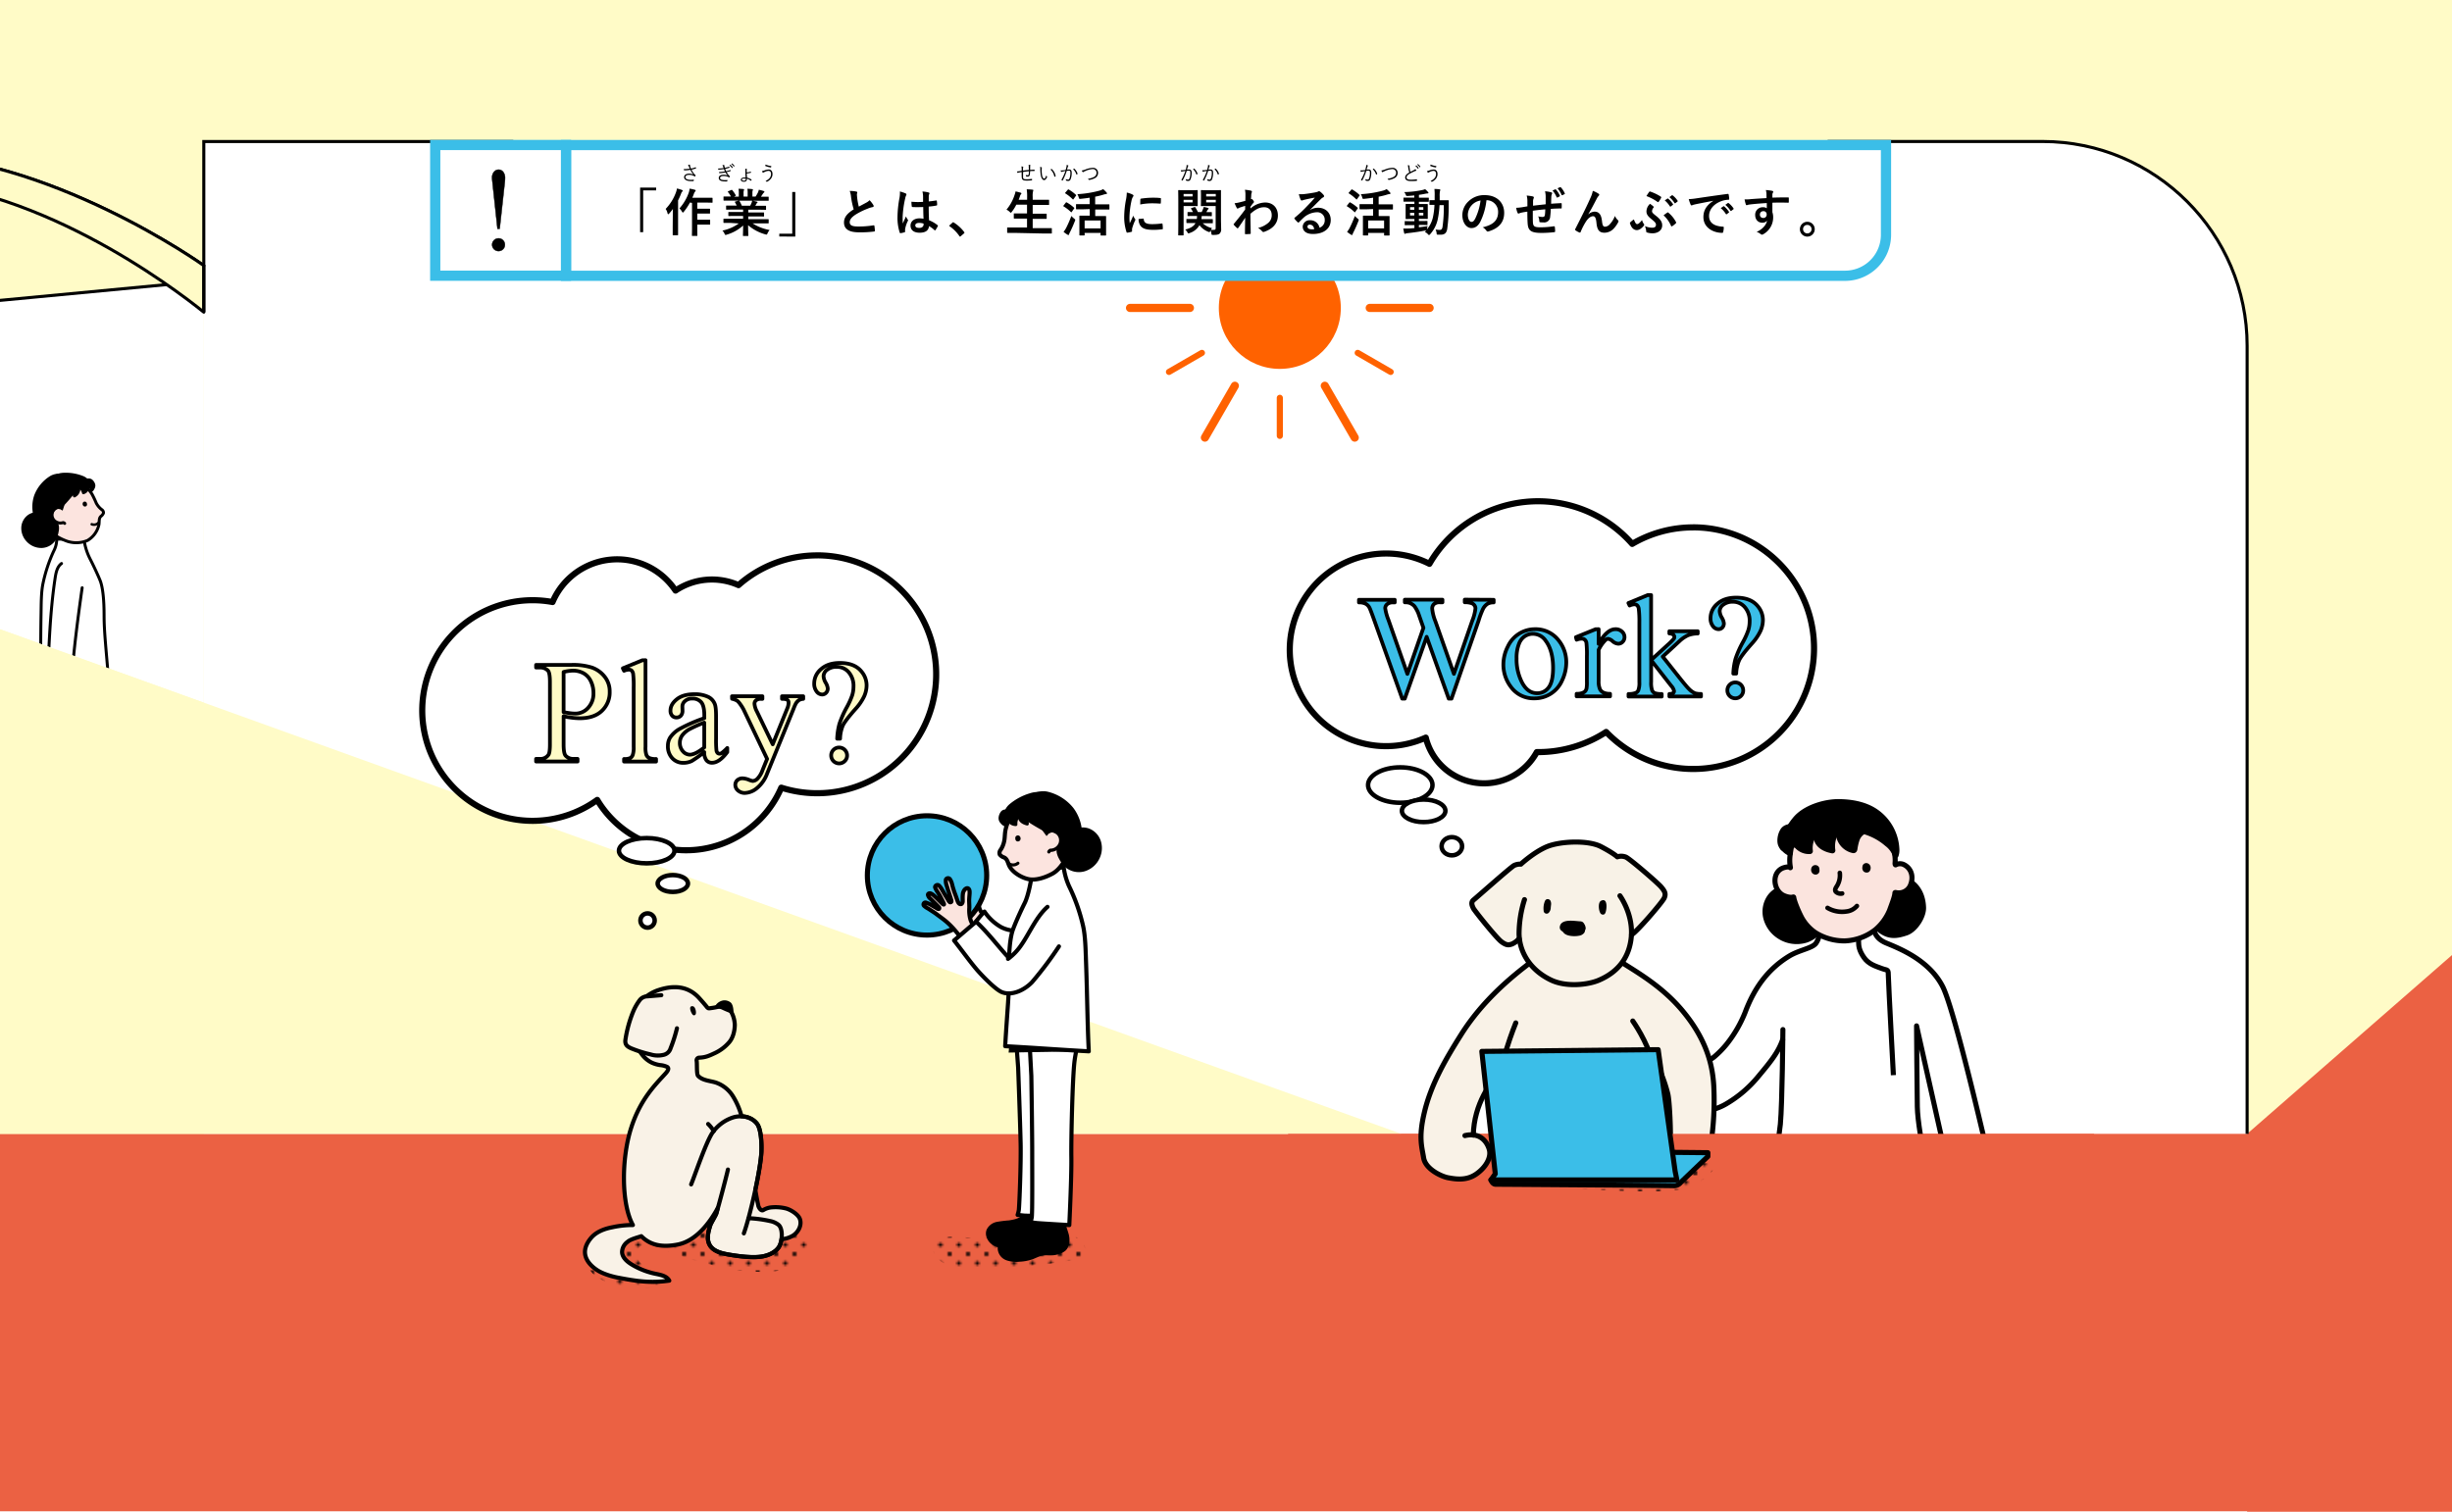 <svg id="レイヤー_1" data-name="レイヤー 1" xmlns="http://www.w3.org/2000/svg" xmlns:xlink="http://www.w3.org/1999/xlink" viewBox="0 0 1200 740"><defs><style>.cls-1,.cls-11,.cls-16,.cls-17,.cls-18,.cls-24,.cls-33,.cls-34,.cls-38,.cls-39,.cls-41,.cls-42,.cls-44,.cls-48,.cls-50{fill:none;}.cls-2,.cls-52,.cls-7{fill:#fffbc7;}.cls-22,.cls-3,.cls-35,.cls-36,.cls-51,.cls-8{fill:#fff;}.cls-4{fill:#eb6143;}.cls-5{clip-path:url(#clip-path);}.cls-6{clip-path:url(#clip-path-2);}.cls-10,.cls-11,.cls-12,.cls-13,.cls-14,.cls-16,.cls-17,.cls-18,.cls-20,.cls-21,.cls-22,.cls-23,.cls-24,.cls-26,.cls-27,.cls-28,.cls-29,.cls-30,.cls-31,.cls-32,.cls-33,.cls-34,.cls-35,.cls-36,.cls-41,.cls-42,.cls-44,.cls-46,.cls-47,.cls-48,.cls-49,.cls-50,.cls-52,.cls-53,.cls-54,.cls-7,.cls-8,.cls-9{stroke:#000;}.cls-10,.cls-11,.cls-12,.cls-13,.cls-14,.cls-16,.cls-17,.cls-18,.cls-20,.cls-21,.cls-22,.cls-23,.cls-24,.cls-26,.cls-27,.cls-28,.cls-29,.cls-31,.cls-32,.cls-33,.cls-34,.cls-35,.cls-36,.cls-38,.cls-39,.cls-41,.cls-44,.cls-46,.cls-47,.cls-48,.cls-49,.cls-52,.cls-53,.cls-7,.cls-8,.cls-9{stroke-linecap:round;}.cls-10,.cls-11,.cls-12,.cls-13,.cls-14,.cls-16,.cls-17,.cls-18,.cls-20,.cls-21,.cls-22,.cls-23,.cls-24,.cls-26,.cls-27,.cls-28,.cls-29,.cls-30,.cls-31,.cls-32,.cls-33,.cls-34,.cls-35,.cls-36,.cls-38,.cls-39,.cls-41,.cls-42,.cls-44,.cls-46,.cls-47,.cls-48,.cls-49,.cls-52,.cls-53,.cls-54,.cls-7,.cls-8,.cls-9{stroke-linejoin:round;}.cls-18,.cls-50,.cls-7{stroke-width:1.5px;}.cls-8,.cls-9{stroke-width:1.45px;}.cls-27,.cls-9{fill:#fce4df;}.cls-10{stroke-width:1.67px;}.cls-11{stroke-width:1.45px;}.cls-12{stroke-width:1.29px;}.cls-13{stroke-width:1.39px;}.cls-14{stroke-width:1.88px;}.cls-15,.cls-20,.cls-47{fill:#fbe4de;}.cls-16{stroke-width:1.45px;}.cls-17{stroke-width:1.22px;}.cls-19{fill:url(#新規パターンスウォッチ_11);}.cls-20,.cls-22,.cls-23,.cls-24,.cls-27{stroke-width:2.02px;}.cls-21,.cls-53{fill:#3bbee8;}.cls-21,.cls-41,.cls-47{stroke-width:2.48px;}.cls-23,.cls-25{fill:#f9f2e7;}.cls-26{stroke-width:1.23px;}.cls-28{stroke-width:1.87px;}.cls-29{stroke-width:1.57px;}.cls-30{stroke-width:1.57px;}.cls-31{stroke-width:1.56px;}.cls-32{stroke-width:2.11px;}.cls-33{stroke-width:1.62px;}.cls-34{stroke-width:1.5px;}.cls-35,.cls-39{stroke-width:3px;}.cls-36{stroke-width:2.2px;}.cls-37{fill:#ff6200;}.cls-38,.cls-39{stroke:#ff6200;}.cls-38{stroke-width:4px;}.cls-40{fill:url(#新規パターンスウォッチ_11-3);}.cls-42{stroke-width:2.48px;}.cls-43{fill:url(#新規パターンスウォッチ_11-5);}.cls-44{stroke-width:2.55px;}.cls-45{fill:#f8f2e7;}.cls-46{stroke-width:3.22px;}.cls-48{stroke-width:2.21px;}.cls-49{stroke-width:2.87px;}.cls-50,.cls-51{stroke-miterlimit:10;}.cls-51{stroke:#3bbee8;stroke-width:5px;}.cls-52,.cls-53{stroke-width:1.83px;}.cls-54{stroke-width:0.2px;}</style><clipPath id="clip-path"><rect class="cls-1" y="15.76" width="727.74" height="595.25"/></clipPath><clipPath id="clip-path-2"><path class="cls-1" d="M99.74,130V344l-266.45-96V133.31c0-25.95,43-57.76,116.65-57.76S99.74,130,99.74,130Z"/></clipPath><pattern id="新規パターンスウォッチ_11" data-name="新規パターンスウォッチ 11" width="9" height="9" patternTransform="translate(-7.17 19.86)" patternUnits="userSpaceOnUse" viewBox="0 0 9 9"><rect class="cls-1" width="9" height="9"/><path d="M0,1A1,1,0,0,0,1,0H0Z"/><path d="M9,8A1,1,0,0,0,8,9H9Z"/><path d="M0,8A1,1,0,0,1,1,9H0Z"/><path d="M9,1A1,1,0,0,1,8,0H9Z"/><rect class="cls-1" width="9" height="9"/><circle cx="4.5" cy="4.5" r="1"/></pattern><pattern id="新規パターンスウォッチ_11-3" data-name="新規パターンスウォッチ 11" width="9" height="9" patternTransform="translate(-12.23 19.86)" patternUnits="userSpaceOnUse" viewBox="0 0 9 9"><rect class="cls-1" width="9" height="9"/><path d="M0,1A1,1,0,0,0,1,0H0Z"/><path d="M9,8A1,1,0,0,0,8,9H9Z"/><path d="M0,8A1,1,0,0,1,1,9H0Z"/><path d="M9,1A1,1,0,0,1,8,0H9Z"/><rect class="cls-1" width="9" height="9"/><circle cx="4.5" cy="4.5" r="1"/></pattern><pattern id="新規パターンスウォッチ_11-5" data-name="新規パターンスウォッチ 11" width="9" height="9" patternTransform="translate(-7.39 16.25)" patternUnits="userSpaceOnUse" viewBox="0 0 9 9"><rect class="cls-1" width="9" height="9"/><path d="M0,1A1,1,0,0,0,1,0H0Z"/><path d="M9,8A1,1,0,0,0,8,9H9Z"/><path d="M0,8A1,1,0,0,1,1,9H0Z"/><path d="M9,1A1,1,0,0,1,8,0H9Z"/><rect class="cls-1" width="9" height="9"/><circle cx="4.5" cy="4.5" r="1"/></pattern></defs><rect class="cls-2" width="1200" height="685.01"/><path class="cls-3" d="M99.74,569.86V70h900c55,0,100,45,100,100V568.52Z"/><rect class="cls-4" y="555.05" width="1200" height="184.77"/><polygon class="cls-4" points="1099.74 740 1200 740 1200 467.52 1099.74 555.05 1099.74 740"/><g class="cls-5"><path class="cls-3" d="M99.74,130V344l-266.45-96V133.31c0-25.95,43-57.76,116.65-57.76S99.74,130,99.74,130Z"/><g class="cls-6"><polygon class="cls-7" points="-193.5 165.39 115.43 136.1 115.43 46.54 -183.45 64.95 -193.5 165.39"/><path class="cls-8" d="M26.29,269.77A73.72,73.72,0,0,0,21,285.82c-.88,4.31-.83,10.13-.91,14.46-.25,13.91-.09,24.05-.44,35.94,13.33-1,20.19-1.69,33.53-2.68-1.17-15.16-2.24-24-2.24-32.18,0-7.15-.53-13.77-2-17.35s-3.73-8.24-4.83-10.36a30,30,0,0,1-3-9.57l-13.34-.19A12.58,12.58,0,0,1,26.29,269.77Z"/><path class="cls-9" d="M26.29,235.76A12.55,12.55,0,0,0,20,242.6c-1.65,3.7-2.89,6-2.13,9.67.39,1.86,3.19,5,5.91,7.36A28.28,28.28,0,0,0,33,265a14.2,14.2,0,0,0,9.89-.46,11.91,11.91,0,0,0,5.53-7.74c.25-1.5-.14-3.07,1-4.08a3.41,3.41,0,0,0,1.24-1.66,1.94,1.94,0,0,0-1-1.69,9.89,9.89,0,0,1-2.56-3.11,47.8,47.8,0,0,0-2.05-4.32,17.21,17.21,0,0,0-7.42-6.59C34.47,233.83,29.43,234.31,26.29,235.76Z"/><path class="cls-10" d="M24.88,233.81a18.16,18.16,0,0,0-7.36,9,16.67,16.67,0,0,0-.36,9.34c.44,1.73.92,4.31,3.15,5.71,3.28-4.33,12-11.6,16.84-18.81.19-.27,1.86-.77,1.82-1.1a1.42,1.42,0,0,0-.47-.78c-2-2.1-3.15-3.86-6.17-4.28C29.8,232.51,27.05,232.46,24.88,233.81Z"/><path class="cls-11" d="M30,249.63c-1.54-1.63-4-1.39-6-1.92.29.07,2.72-2.75,3.07-3.08.73-.68,2.29-2.66,3.35-2.69C32.84,241.85,30.35,248.44,30,249.63Z"/><path class="cls-12" d="M20.26,255.31A11,11,0,0,1,21.82,250a5.58,5.58,0,0,1,4.39-2.26s-.4,4.89-.8,5.55A5.13,5.13,0,0,1,20.26,255.31Z"/><path class="cls-8" d="M30.11,275.85c-2.13,1.55-2.71,4.43-3.11,7-2.63,17.38-3,34.19-3.81,50.47a27.1,27.1,0,0,1,11.76.19c1.23-16.23,3-29.67,5.26-45.79"/><path d="M40.48,246.34a1.35,1.35,0,0,0,.11,1,1.48,1.48,0,0,0,.31.39,1.13,1.13,0,0,0,1.07.17,1,1,0,0,0,.63-.9,2.05,2.05,0,0,0-.06-.49,1.55,1.55,0,0,0-.14-.43,1,1,0,0,0-.71-.51A1,1,0,0,0,40.48,246.34Z"/><path class="cls-13" d="M44.63,235.28A4.07,4.07,0,0,1,45.84,237a2.4,2.4,0,0,1,.13.69,2.47,2.47,0,0,1-.35,1.24,3.33,3.33,0,0,1-.75,1.13,6,6,0,0,0-3.19-3.67.54.54,0,0,1-.25-.19.3.3,0,0,1,0-.21,1.13,1.13,0,0,1,.72-.74A2.26,2.26,0,0,1,44.63,235.28Z"/><path class="cls-13" d="M42.28,236.2a3,3,0,0,1,.67,2.91,3.28,3.28,0,0,1-2.13,2.13,5,5,0,0,0-3.22-3.51c-.23-.07-.5-.16-.58-.39a.53.53,0,0,1,0-.35,1.9,1.9,0,0,1,1.11-1C39.52,235.38,41.05,235,42.28,236.2Z"/><path class="cls-13" d="M36.26,236.89a1.93,1.93,0,0,1,1.33.33,2.15,2.15,0,0,1,.54.75,4.12,4.12,0,0,1,.47,1.84,4.06,4.06,0,0,1-2.19,3,5.68,5.68,0,0,0-3.22-4c-.12,0-.26-.12-.28-.26a.29.29,0,0,1,.05-.2C33.51,237.29,35.11,236.94,36.26,236.89Z"/><path class="cls-13" d="M33.15,237.48a2.29,2.29,0,0,1,1.54.79,2.34,2.34,0,0,1,.43,1.13,3.87,3.87,0,0,1-2.38,4,.38.38,0,0,1-.18,0,.31.31,0,0,1-.18-.23,10.34,10.34,0,0,0-.78-1.88,3.12,3.12,0,0,0-1.47-1.38.73.73,0,0,1-.31-.17.58.58,0,0,1,0-.62A3.18,3.18,0,0,1,33.15,237.48Z"/><path class="cls-13" d="M40.52,233.72a22.12,22.12,0,0,0-8.88-1.6,9.72,9.72,0,0,0-3.78.74c-1.18.53-3.71,2.32-4.09,3.56.76,1.31,3.89,1,5.38,1.28a54.44,54.44,0,0,0,11.67,1.18C45.58,238.86,43.49,234.93,40.52,233.72Z"/><path class="cls-14" d="M14.05,253a7.1,7.1,0,0,0-2.7,5.48,8.58,8.58,0,0,0,2.19,5.77,8.84,8.84,0,0,0,7,3.05,7.54,7.54,0,0,0,6.32-4.1,11.93,11.93,0,0,0,.89-3,7.37,7.37,0,0,0,.16-2.43,5,5,0,0,0-.58-1.67C25.14,251.94,17.87,250.06,14.05,253Z"/><path class="cls-15" d="M31.75,256.59a1.22,1.22,0,0,0-.76-.39A4,4,0,0,1,26.65,255a3.8,3.8,0,0,1,.72-5.45,2.25,2.25,0,0,1,1.9-.38l2.62,1.51Z"/><path class="cls-16" d="M31.65,256.22a1.23,1.23,0,0,0-.78-.4,4.19,4.19,0,0,1-4.51-1.27,3.94,3.94,0,0,1,.74-5.66,2.37,2.37,0,0,1,2-.39"/><path class="cls-17" d="M48.16,255.94a3,3,0,0,1-3.28.69"/></g><polyline class="cls-2" points="685.89 555.08 -166.71 555.08 -166.71 247.98 685.89 555.08"/><path class="cls-18" d="M99.74,130S23.62,75.55-50.06,75.55s-116.65,31.81-116.65,57.76V248"/><path class="cls-7" d="M-55.45,88.2c71,0,140.05,52.4,155.19,64.61V130S23.62,75.55-50.06,75.55s-116.65,31.81-116.65,57.76V248l3.07,1.1V136.38C-163.64,110.43-129.13,88.2-55.45,88.2Z"/></g><path class="cls-19" d="M321.25,623.51c3.3,1.08,7.75,2.86,7.07,6.27a86.78,86.78,0,0,1-25.69-.66c-7.08-1.26-15.44-5.18-15.48-12.37,0-6.18,6.28-10.34,12.08-12.47,23.19-8.49,48.83-3.73,73.52-4.32,4.16-.09,8.53-.3,12.22,1.62s12.64,5.49,10.37,9c-1.39,2.12-6.79,9.72-9.24,10.38-17.18,4.64-39.23-1.5-56.06-7.15-3.64-1.22-13.36-6.59-17-3.26C307.62,615.38,317.34,622.24,321.25,623.51Z"/><path class="cls-20" d="M481,447.44a7,7,0,0,1-1.84-3.55,16.77,16.77,0,0,1-.56-6c.05-1.69-.11-3-.06-4,.13-2.21.49-4.05,0-4.91s-1.29-.7-2.12.09a4.29,4.29,0,0,0-1,2.5c-.14,1.29,0,2.89-.07,3.39-.08.73-.47,1.14-.83,1.21-.73.13-1.16-.46-1.45-1s-1-2.82-1.57-4.3c-.33-.91-.94-2.93-1.28-4.27a8.32,8.32,0,0,0-1-2.6,1.15,1.15,0,0,0-2,.15,6.8,6.8,0,0,0,.36,2.93c.23.73.44,1.44.61,2s1.55,4.71,1.65,5.3,0,.62-.15.76-.42.17-.58.07a3,3,0,0,1-.86-1.11l-1.61-2.69c-.52-.85-.89-1.59-1.27-2.19a8.33,8.33,0,0,0-1.65-2.22c-.82-.62-2.13.22-1.73,1.16a12.79,12.79,0,0,0,1.23,2.2,25.69,25.69,0,0,1,1.65,2.92c.63,1.23,1.06,2.06,1.28,2.62s-.12.52-.55.18-2-1.92-2.56-2.48c-.72-.72-1.3-1.27-1.72-1.64-.64-.58-1.52-1.2-2.16-1.11-.28,0-.79.21-.75.77a3.65,3.65,0,0,0,1.25,1.93c.66.68,4,4,4.19,4.28s0,.61-.15.65c-.37.1-.71-.12-1.14-.39-1-.64-1.6-.94-2.1-1.24a15.6,15.6,0,0,0-2.92-1.44.94.94,0,0,0-1,1.6,7.94,7.94,0,0,0,1.58,1.12c.54.3.93.57,1.72,1.1,1,.66,2.12,1.38,2.53,1.73.16.14,3.65,2.67,5,3.83a42.72,42.72,0,0,1,4.46,4.6c2.79,3.37,3.61,4.46,3.61,4.46Z"/><ellipse class="cls-21" cx="453.68" cy="428.54" rx="29.2" ry="29.2"/><path class="cls-22" d="M497.84,455.59a15.93,15.93,0,0,1-7.87-1.73,24.41,24.41,0,0,1-8.18-7.62,48.9,48.9,0,0,0-4.11,4.88"/><path class="cls-23" d="M313.85,605.14c3.82,3.79,9.06,5.83,17.9,4.07,9.09-1.81,15.73-10.87,19.52-17.84-.31,1.11-.5,2-.68,2.6-.34,1.09-2.6,4.71-2.95,5.8-1,3.14-1.94,6.7-.37,9.58,1.73,3.18,5.75,4.17,9.32,4.79,4.73.81,11.91,1.79,16.62.91,3-.56,6.08-1.9,7.87-4.41a9.37,9.37,0,0,0,1.37-4,12.89,12.89,0,0,0,5.61-1.77c2.69-1.71,4.48-5.17,3.39-8.17-.8-2.21-4.43-4.5-6.7-5.11A20.89,20.89,0,0,0,378,591a9.46,9.46,0,0,0-4.49,1.38c-1.23.65-2.26-1.61-2.36-2-.56-2.62-1.05-5.23-1.49-7.84,1.59-7.42,2.84-14.73,3-18.93s-.19-10.88-2.12-13.46a9.83,9.83,0,0,0-7.61-3.69,36.49,36.49,0,0,0-4.34-10,16,16,0,0,0-8.39-6.56c-2.92-.86-6.47-1-8.56-3.25-.8-.85-.44-6-.71-7.4a1.29,1.29,0,0,1,1.25-1.49c3.12-.14,4.67-.83,7.88-2.34a20.77,20.77,0,0,0,6.62-5c2.2-2.41,2.89-6,2.93-8.71a14.07,14.07,0,0,0-1.88-6.61c-.63-1.23-1.51-2.54-2.88-2.78a5.22,5.22,0,0,0-2.14.24,41.37,41.37,0,0,1-5.29,1,1.74,1.74,0,0,1-.72,0,1.76,1.76,0,0,1-.77-.64c-1.19-1.47-2.44-2.89-3.71-4.29-5.52-6.13-12.9-6.61-21.09-3.56a21.07,21.07,0,0,0-5.9,3.62,15.86,15.86,0,0,0-5.17,10,21.34,21.34,0,0,0,1.23,12.15c1.44,3.84,3.82,7.47,7.69,9.35a15,15,0,0,0,4,1.19,10.31,10.31,0,0,1,3.51.89c1.31.83,0,2.4-1.08,3.55-4.66,5.15-12,12.24-16.51,26.25-4.91,15.31-4.8,37.42.83,47.61a46.61,46.61,0,0,0-9.91,1.06c-4,.76-8,2.22-10.59,5.29-2.25,2.66-3.15,5.31-2.92,7.57.34,3.47,3.06,6.29,6,8.2s7.51,3.13,9.88,3.59c9.19,1.76,16.09,2.85,25.35,1.51-1.27-2.33-4.3-2.84-6.9-3.38a36.65,36.65,0,0,1-11.4-4.48c-2.31-1.39-4.67-3.4-4.8-6.09a6.29,6.29,0,0,1,2.65-5C308.55,606.6,312,605.8,313.85,605.14Z"/><path d="M357.64,490.79a4.86,4.86,0,0,0-3.48-1.09,5.67,5.67,0,0,0-3.85,2.31c-.33.42-.33.71-.21.83.82.77,1.85.84,3,1.27a48.67,48.67,0,0,0,5.53,2.25C359.16,496.5,359.16,492.17,357.64,490.79Z"/><path class="cls-24" d="M338.24,579.78c1.73-4.12,6.84-19.44,10.15-24.86a19.85,19.85,0,0,1,10.67-8c4.06-1.12,8.93-.18,11.44,3.2,1.93,2.58,2.26,9.25,2.12,13.46-.32,8.92-5.56,31.77-8.58,40.17"/><path class="cls-24" d="M366.49,596.35a59.88,59.88,0,0,1,10.35,1.37,9.57,9.57,0,0,1,4.22,1.91c2.29,2.07,1.8,8.49,0,11s-4.84,3.85-7.87,4.41c-4.71.88-11.89-.1-16.62-.91-3.57-.62-7.59-1.61-9.32-4.79-1.57-2.88-.62-6.44.37-9.58.35-1.09,2.61-4.71,2.95-5.8,1.06-3.34,4.91-18,5.68-21.44"/><path class="cls-24" d="M346.56,550.22a18.24,18.24,0,0,1,2.74,3.45"/><path d="M340.47,496.45a.94.94,0,0,1-1,.56,1.18,1.18,0,0,1-.53-.35c-.66-.71-2.35-4.42.12-4.08C340.35,492.75,340.86,495.57,340.47,496.45Z"/><path class="cls-25" d="M331.38,503.4a72,72,0,0,1-3.12,9.78,4.6,4.6,0,0,1-3.46,3.22,11.89,11.89,0,0,1-6.31-.21,60,60,0,0,1-9.53-3c-1.69-.77-3.14-1.62-2.81-4.14a59.09,59.09,0,0,1,4-14.3,27.06,27.06,0,0,1,3-5.14,4.74,4.74,0,0,1,3.81-1.85c1.62-.16,5.14-.42,6.76-.57Z"/><path class="cls-24" d="M323.64,487.17c-1.62.15-5.14.41-6.76.57a4.74,4.74,0,0,0-3.81,1.85,27.06,27.06,0,0,0-3,5.14,59.09,59.09,0,0,0-4,14.3c-.33,2.52,1.12,3.37,2.81,4.14a60,60,0,0,0,9.53,3,11.89,11.89,0,0,0,6.31.21,4.6,4.6,0,0,0,3.46-3.22,72,72,0,0,0,3.12-9.78"/><path class="cls-26" d="M499.45,596.31c-1.39,1-4,1.48-5.67,1.72a56,56,0,0,0-5.78.71,6.39,6.39,0,0,0-4.52,3.32c-1.06,2.45.41,5.41,2.65,6.85s5,1.72,7.68,1.78a18.94,18.94,0,0,0,5.67-.53c2.61-.68,5-2.18,7.72-2.3a22.28,22.28,0,0,0,5.6-.55,4.81,4.81,0,0,0,3.54-4,9.36,9.36,0,0,0-.34-4.39,23.43,23.43,0,0,1-1-7.37c-3.78,0-6.91-.1-10.69-.08-1.52,0-2.05-.29-2.69,1.16S500.79,595.36,499.45,596.31Z"/><path class="cls-26" d="M504.52,603.32a9.69,9.69,0,0,1-6,1.5,23.08,23.08,0,0,0-3.81.1,7.85,7.85,0,0,0-4.3,2.39,5.47,5.47,0,0,0-1.48,4.41,5.81,5.81,0,0,0,3.85,4.65,14.08,14.08,0,0,0,6.06.66,21.67,21.67,0,0,0,6.69-1.32c1.2-.49,2.36-1.07,3.59-1.45,2.06-.63,4.18-.22,6.32-.4s4.74-1.16,5.85-2.36c1.69-1.84,1.77-4.77,1.13-7.19s-2-5.27-1.48-7.73c-3.92.66-6.61,1.24-10.59,1.07a21.33,21.33,0,0,0-2.49-.57c-.57.24-.39,1-.46,1.58A6.61,6.61,0,0,1,504.52,603.32Z"/><path class="cls-22" d="M496.28,495.2l2,27.5s1,27.11,1.21,37-.58,29.67-.87,32.56a17.67,17.67,0,0,1-.6,2.46l3.13.33c3.6.21,17.15.2,17.15.2s.46-19.72.64-29.14c.14-6.85-.46-42.28.28-50.49,1-10.53,2-16.52,2.68-21.75C512.51,493.71,496.21,491.77,496.28,495.2Z"/><path class="cls-22" d="M503.28,499.13l1.45,27.53s.43,27.13.43,37.07.13,29.26-.21,32.14a17.75,17.75,0,0,1-.66,2.45l3.13.39c3.59.29,15.89,1,15.89,1s1.16-23.79,1-33.22c-.13-9.1.57-38.18,1.48-46.37,1.16-10.51,5.82-19.64,5.23-30.2l-28.26-1.21C502.78,492.12,503.28,495.69,503.28,499.13Z"/><polygon points="494.89 501.4 493.62 515.26 531.42 514.57 531.02 510.76 494.89 501.4"/><path class="cls-22" d="M523.22,433.85a89.24,89.24,0,0,1,6.84,19.43c1.17,5.23,1.24,12.32,1.44,17.6.61,16.94.64,29.29,1.34,43.77-16.28-.91-24.64-1.61-40.91-2.52C493,493.64,494,486,493.81,476c-.15-8.71.35-16.78,2-21.17s4.35-10.13,5.66-12.74c1.82-3.67,3.3-11.52,3.6-14.83l15.48-2.8A32.9,32.9,0,0,0,523.22,433.85Z"/><path class="cls-27" d="M511.73,391.28c4.07.46,7.14,2.48,9.9,5.51,3.32,3.66,5.61,5.79,6.14,10.39.27,2.3-1.69,6-4,9.75-2.38,3.89-4.94,8.72-8.74,10.76-4.11,2.21-8.16,3.21-11.18,2.76-3.36-.51-8-3.07-9.79-6.37-.87-1.65-1-3.61-2.71-4.35a4.28,4.28,0,0,1-2.08-1.44,2.38,2.38,0,0,1,.48-2.33,12.15,12.15,0,0,0,1.77-4.58c.3-1.68.18-3.7.73-5.78a21,21,0,0,1,6.08-10.45C501.53,392.16,507.54,390.81,511.73,391.28Z"/><path class="cls-28" d="M512.62,388.49a22.09,22.09,0,0,1,11.94,7.59,20.31,20.31,0,0,1,4,10.67c.15,2.16.57,5.33-1.47,7.81-5.45-3.76-18.36-8.84-26.67-15.35-.32-.25-2.44-.19-2.52-.59a1.74,1.74,0,0,1,.24-1.08c1.48-3.18,2.18-5.66,5.51-7.3C506.43,388.86,509.59,387.75,512.62,388.49Z"/><path class="cls-29" d="M512.75,408.74c1.15-2.48,4.11-3.14,6.18-4.5-.3.19-4.19-2.15-4.73-2.39-1.1-.51-3.66-2.21-4.9-1.85C506.47,400.83,511.86,407.5,512.75,408.74Z"/><path class="cls-30" d="M526.16,411.61c-.95-2.05-2-4.2-3.82-5.53a6.82,6.82,0,0,0-5.94-.94s2.32,5.51,3,6.12A6.22,6.22,0,0,0,526.16,411.61Z"/><path d="M499.18,409.51a1.74,1.74,0,0,1,.29,1.2,2.3,2.3,0,0,1-.21.59,1.37,1.37,0,0,1-1.15.62,1.2,1.2,0,0,1-1.1-.77,2.38,2.38,0,0,1-.12-.59,2.11,2.11,0,0,1,0-.56,1.24,1.24,0,0,1,.61-.87A1.25,1.25,0,0,1,499.18,409.51Z"/><path class="cls-31" d="M490.38,397.91a5,5,0,0,0-.9,2.4,3.53,3.53,0,0,0,.06.86,2.92,2.92,0,0,0,.8,1.35,4.12,4.12,0,0,0,1.22,1.1,7.4,7.4,0,0,1,2.65-5.31.68.68,0,0,0,.23-.3.43.43,0,0,0-.05-.25,1.38,1.38,0,0,0-1.08-.65C492.05,396.92,491,397,490.38,397.91Z"/><path class="cls-31" d="M493.53,398.31a3.69,3.69,0,0,0,.33,3.63,4.08,4.08,0,0,0,3.28,1.66,6,6,0,0,1,2.39-5.29c.24-.18.52-.38.53-.68a.68.68,0,0,0-.15-.4,2.28,2.28,0,0,0-1.64-.68C496.42,396.31,494.48,396.4,493.53,398.31Z"/><path class="cls-31" d="M500.62,396.38a2.42,2.42,0,0,0-1.42.89,2.67,2.67,0,0,0-.33,1.08,4.75,4.75,0,0,0,.16,2.31c.55,1.48,2.15,2.3,3.69,2.66a6.9,6.9,0,0,1,2.21-5.8c.12-.11.26-.24.23-.41a.39.39,0,0,0-.13-.21C504,395.79,502,396,500.62,396.38Z"/><path class="cls-31" d="M504.44,395.89a2.79,2.79,0,0,0-1.48,1.5,2.72,2.72,0,0,0-.06,1.47,4.69,4.69,0,0,0,4.28,3.72.43.43,0,0,0,.22,0c.1-.06.11-.2.11-.33a13.75,13.75,0,0,1,.19-2.48,3.74,3.74,0,0,1,1.18-2.14,1.1,1.1,0,0,0,.29-.32.72.72,0,0,0-.22-.73A3.85,3.85,0,0,0,504.44,395.89Z"/><path class="cls-31" d="M494.48,394.34a26.92,26.92,0,0,1,9.67-5.23,11.75,11.75,0,0,1,4.66-.59c1.56.17,5.17,1.28,6.09,2.56-.39,1.81-4.14,2.6-5.74,3.53a66.38,66.38,0,0,1-13.06,5.82C490.58,402.21,491.5,396.87,494.48,394.34Z"/><path class="cls-32" d="M532.45,406.52a8.72,8.72,0,0,1,5.22,5.31,10.5,10.5,0,0,1-.34,7.52,10.76,10.76,0,0,1-6.94,6.2,9.23,9.23,0,0,1-8.88-2.33,14.52,14.52,0,0,1-2.17-3.14,9,9,0,0,1-1.12-2.75,6.53,6.53,0,0,1,0-2.16C519.23,409.57,526.92,404.63,532.45,406.52Z"/><path class="cls-15" d="M513.35,417.47c0-.17.55-.74.73-.74a4.9,4.9,0,0,0,4.55-3.07,4.61,4.61,0,0,0-2.9-6,2.78,2.78,0,0,0-2.35.28l-2.45,2.75Z"/><path class="cls-33" d="M513.32,417c0-.18.57-.78.76-.77a5.08,5.08,0,0,0,4.73-3.19,4.79,4.79,0,0,0-3-6.26,2.91,2.91,0,0,0-2.43.29"/><path class="cls-34" d="M494.11,423a3.72,3.72,0,0,0,4.06-.45"/><path class="cls-20" d="M478.34,455.21a11.33,11.33,0,0,1-3.37-4.94,17,17,0,0,1-.58-6c0-1.7-.13-3-.08-4,.11-2.21.47-4.05-.06-4.9s-1.28-.7-2.11.09a4.31,4.31,0,0,0-.95,2.51c-.14,1.29,0,2.89-.06,3.38-.08.74-.46,1.16-.82,1.22-.74.13-1.17-.45-1.45-1s-1-2.82-1.59-4.3c-.34-.9-1-2.92-1.3-4.25a8.27,8.27,0,0,0-1.05-2.6,1.15,1.15,0,0,0-2,.16,6.59,6.59,0,0,0,.38,2.92c.23.74.44,1.45.61,2s1.58,4.71,1.68,5.3c.08.44.05.62-.15.76s-.42.17-.58.07a3,3,0,0,1-.86-1.1l-1.63-2.69c-.51-.85-.9-1.58-1.27-2.18a8.61,8.61,0,0,0-1.66-2.22c-.82-.61-2.13.24-1.72,1.18a13.1,13.1,0,0,0,1.23,2.19,24.21,24.21,0,0,1,1.67,2.91c.63,1.23,1.06,2,1.29,2.62s-.12.52-.55.18-2-1.91-2.57-2.47c-.72-.72-1.31-1.26-1.73-1.63-.64-.58-1.53-1.2-2.16-1.1-.28,0-.79.21-.75.77a3.56,3.56,0,0,0,1.26,1.92c.66.68,4.06,4,4.21,4.27s0,.61-.15.65c-.37.09-.71-.12-1.14-.39-1-.63-1.61-.93-2.1-1.23a15.79,15.79,0,0,0-2.94-1.42.93.93,0,0,0-.93,1.6,7.92,7.92,0,0,0,1.58,1.11c.54.3.93.57,1.73,1.09,1,.65,2.12,1.37,2.53,1.72.17.14,3.66,2.65,5,3.81a41.38,41.38,0,0,1,4.48,4.58c2.8,3.35,3.63,4.44,3.63,4.44Z"/><path class="cls-3" d="M518.24,463.29a175.24,175.24,0,0,1-13.18,17.53C501,485,495,487.49,490.39,485.71c-3.33-1.29-10.47-8.85-12.47-11.21-3.4-4-7.53-9.78-11-14.12,3.51-2.95,7.28-6.23,10.79-9.18,6.39,5.95,11.84,13.39,16.07,17.73a27.41,27.41,0,0,0,5.54-5.61c4.27-5.91,7.56-14.29,13.31-19.39Z"/><path class="cls-22" d="M518.24,463.29a175.24,175.24,0,0,1-13.18,17.53C501,485,495,487.49,490.39,485.71c-3.33-1.29-10.47-8.85-12.47-11.21-3.4-4-7.53-9.78-11-14.12,3.51-2.95,7.28-6.23,10.79-9.18,6.39,5.95,11.78,13.32,16,17.66"/><path class="cls-22" d="M512.63,443.93c-5.75,5.1-9,13.48-13.31,19.39a26.81,26.81,0,0,1-6,6.07"/><path class="cls-35" d="M828.63,258.17a58.84,58.84,0,0,0-29.83,8.08A61.39,61.39,0,0,0,699.56,276a47.15,47.15,0,1,0-1.79,85.08,29.39,29.39,0,0,0,54.33,7.09l.59,0a61.12,61.12,0,0,0,33.36-9.86,59.14,59.14,0,1,0,42.58-100.16Z"/><ellipse class="cls-36" cx="685.29" cy="384.3" rx="15.77" ry="8.67"/><ellipse class="cls-36" cx="696.73" cy="396.91" rx="10.65" ry="5.52"/><ellipse class="cls-36" cx="710.53" cy="414.26" rx="5.02" ry="4.46"/><path class="cls-35" d="M399.92,271.88a58,58,0,0,0-38.5,14.55,32.1,32.1,0,0,0-30.81,2.67,34.35,34.35,0,0,0-60.19,5.61,54,54,0,1,0,21.86,96.87,50.72,50.72,0,0,0,90.08-6,58.22,58.22,0,1,0,17.56-113.72Z"/><ellipse class="cls-36" cx="316.5" cy="416.44" rx="13.59" ry="6.18"/><ellipse class="cls-36" cx="329.27" cy="432.49" rx="7.41" ry="4.12"/><circle class="cls-36" cx="316.91" cy="450.61" r="3.49"/><ellipse class="cls-37" cx="626.34" cy="150.74" rx="29.85" ry="29.84"/><line class="cls-38" x1="589.68" y1="87.27" x2="604.33" y2="112.64"/><line class="cls-38" x1="663" y1="214.22" x2="648.35" y2="188.85"/><line class="cls-38" x1="553.03" y1="150.74" x2="582.33" y2="150.74"/><line class="cls-38" x1="699.65" y1="150.74" x2="670.35" y2="150.74"/><line class="cls-38" x1="589.68" y1="214.22" x2="604.33" y2="188.85"/><line class="cls-38" x1="663" y1="87.27" x2="648.35" y2="112.64"/><line class="cls-39" x1="626.34" y1="88.12" x2="626.34" y2="106.74"/><line class="cls-39" x1="626.34" y1="213.37" x2="626.34" y2="194.75"/><line class="cls-39" x1="572.09" y1="119.43" x2="588.22" y2="128.74"/><line class="cls-39" x1="680.59" y1="182.06" x2="664.46" y2="172.74"/><line class="cls-39" x1="572.09" y1="182.06" x2="588.22" y2="172.74"/><line class="cls-39" x1="680.59" y1="119.43" x2="664.46" y2="128.74"/><path class="cls-40" d="M498.53,602a54.05,54.05,0,0,1,12.33-.32c4.72.27,9.57.67,13.81,2.77s7.76,6.3,7.67,11A246.11,246.11,0,0,1,472,620.27c-3.43-.15-7-.4-10-1.93s-5.62-4.65-5.43-8.08a4.35,4.35,0,0,1,1.87-3.55,6,6,0,0,1,1.72-.6c6.78-1.54,12.33-.17,18.89.15C485.8,606.59,492,603.18,498.53,602Z"/><path class="cls-3" d="M976,579s-18.66-83-25.24-96c-6.66-13.16-21.59-18.83-27.73-21.4-6.57-2.75-5.84-7.61-5.84-7.61s-3.71,5.39-13.76,5.6c-8.7.19-12.9-3.61-12.9-3.61a10.41,10.41,0,0,1-1.84,5.82c-1.88,2.44-8.11,3.2-13.1,6.25-9.45,5.77-16.61,14.39-21.54,27.57A61.73,61.73,0,0,1,845.14,511a46.93,46.93,0,0,1-6.36,6.48,22.47,22.47,0,0,1-7.18,3.61c-5.43,1.78-9.52,2.94-15.23,2.69a47.08,47.08,0,0,1,7.37,20.12c7.23,1.09,14.84.17,21.12-3.56a58.63,58.63,0,0,0,15.79-13.56c5.54-6.65,9.63-11.54,11.77-17.86h.07c-.11,10.25-.46,33.6-1.19,41.37-1.12,11.87-6.89,36.06-6.89,36.06l81.8.47s-7.6-31.56-7.88-45c-.17-8-.37-39.62-.37-39.62l17.58,78.43Z"/><path class="cls-41" d="M976,579s-18.66-83-25.24-96c-6.66-13.16-21.59-18.83-27.73-21.4-6.57-2.75-5.84-7.61-5.84-7.61s-3.71,5.39-13.76,5.6c-8.7.19-12.9-3.61-12.9-3.61a10.41,10.41,0,0,1-1.84,5.82c-1.88,2.44-8.11,3.2-13.1,6.25-9.45,5.77-16.61,14.39-21.54,27.57A61.73,61.73,0,0,1,845.14,511a46.93,46.93,0,0,1-6.36,6.48,22.47,22.47,0,0,1-7.18,3.61c-5.43,1.78-9.52,2.94-15.23,2.69a47.08,47.08,0,0,1,7.37,20.12c7.23,1.09,14.84.17,21.12-3.56a58.63,58.63,0,0,0,15.79-13.56c5.54-6.65,9.63-11.54,11.77-17.86"/><path class="cls-41" d="M872.54,504s-.29,36.21-1.24,46.28c-1.12,11.87-6.89,36.06-6.89,36.06l81.8.47s-7.6-31.56-7.88-45c-.17-8-.37-39.62-.37-39.62l17.58,78.43"/><path class="cls-42" d="M926.62,526.32s-2.35-43.61-2.44-47.94-.07-3.09-3.19-4.26-6.5-2.13-8.77-5.38c-2.54-3.65-2.59-5.83-2.63-7.68l-.06-3"/><path class="cls-4" d="M1024.83,555.05v8.76a45.4,45.4,0,0,1-45.27,45.25H675.64a45.4,45.4,0,0,1-45.27-45.25v-8.76Z"/><path class="cls-25" d="M806.52,513.49a45.34,45.34,0,0,1,2.13,6.57c2.89,12.53,5.37,29.71-4.9,44.71-1.64,2.38-1.56,4.79-1.77,6.7l-59.47,2.69c-.27-2.39-.16-4.49-2-7.75s-6.95-17.12-7.44-30.19a51.22,51.22,0,0,1,1.35-12c-4.78,5.16-13.1,16.09-13.42,31.41,4.25.46,6.75,3.52,7.79,7,1.21,3.94-1.66,9-6.57,12.3s-10.4,2.22-13.53,1.66-11.1-4.17-12-9.75-2.53-10,.32-22.09c3.25-13.89,10.53-26.35,18-38.2,13-20.61,31.18-33.08,37.77-38.26l32.78-2.53c9.5,7.21,25.4,14.1,38,29.29,11.75,14.18,15,26.86,15.2,38.42.74,36.21-7.91,29.89-14.89,29.37-11.07-.81-6.17-21.56-7.69-27.2A85,85,0,0,0,806.52,513.49Z"/><path class="cls-43" d="M837.34,564.6c1.56,0,3.47.21,4.07,1.65a3.75,3.75,0,0,1-.68,3.2A27.12,27.12,0,0,1,826.5,581.1c-5,1.76-10.41,2-15.72,2.06-16.46.23-32.91-.93-49.33-2.09l-12.18-.86c-2.58-.19-5.27-.4-7.49-1.72S738,574.4,738.87,572s3.56-3.4,6-4.1A135.15,135.15,0,0,1,784,562.43c11,.08,21.69,2.58,32.61,2.4Q827,564.65,837.34,564.6Z"/><path class="cls-41" d="M716.93,555.9c6.8-1.62,10.55,2.26,11.89,6.68,1.21,3.94-1.66,9-6.57,12.3s-10.4,2.22-13.53,1.66-11.1-4.17-12-9.75-2.53-10,.32-22.09c3.25-13.89,10.53-26.35,18-38.2,13-20.61,31.18-33.08,37.77-38.26l32.78-2.53c9.5,7.21,25.4,14.1,38,29.29,11.75,14.18,14.86,26.87,15.2,38.42a141.15,141.15,0,0,1-1.38,25.79"/><path class="cls-41" d="M741.82,500.73s-9.22,22.43-8.72,35.49,5.64,26.94,7.44,30.19,1.7,5.36,2,7.75L802,571.47c.21-1.91.13-4.32,1.77-6.7,10.27-15,7.79-32.18,4.9-44.71-2.33-10.06-9.6-20.26-9.6-20.26"/><path class="cls-44" d="M806.51,513.5a70.62,70.62,0,0,1,9.7,22.09c.85,3.6,1.5,18.74,1.17,23.95"/><path class="cls-41" d="M734.45,524.23c-4.78,5.15-13.1,16.13-13.42,31.45"/><path class="cls-45" d="M812.94,434.14c-1.87-2.19-15.15-13.59-17.18-14.53a6.21,6.21,0,0,0-4.22-.15s-1.72-1.72-8-5-20-2.66-26.4,0-12.81,8.59-12.81,8.59a18.77,18.77,0,0,0-3.28.62c-1.56.47-18.28,15.62-19.84,16.87s-.63,3-.16,4.06,11.25,14.53,13.75,16.4,3.59,1.72,5.31,1.1a10.88,10.88,0,0,0,3.46-2.66c.92,7.73,5.72,15.65,15.44,20.3,7.5,3.6,18.13,2.33,23.28.16,10.78-4.53,14.95-12.34,15.94-20.46.07-.61.11-1.2.14-1.8,4.66-4.08,15.31-16.31,16.1-18C815.44,437.57,814.82,436.32,812.94,434.14Z"/><path class="cls-41" d="M746.08,440.39a55.92,55.92,0,0,0-2.66,16.71c.16,8.43,4.91,17.51,15.62,22.64,7.5,3.6,18.13,2.33,23.28.16,10.78-4.53,14.95-12.34,15.94-20.46,1.4-11.56-5.47-20.93-5.47-20.93"/><path class="cls-41" d="M798.47,457.58c2.67-1.48,15.1-15.95,16-18s.32-3.28-1.56-5.46-15.15-13.59-17.18-14.53a6.21,6.21,0,0,0-4.22-.15s-1.72-1.72-8-5-20-2.66-26.4,0-12.81,8.59-12.81,8.59a6.62,6.62,0,0,0-3.28.62c-1.48.69-18.28,15.62-19.84,16.87s-.63,3-.16,4.06,11.25,14.53,13.75,16.4,3.59,1.72,5.31,1.1a9.94,9.94,0,0,0,3.35-2.57"/><path d="M756.52,440.45a2.29,2.29,0,0,0-.58,1,9.5,9.5,0,0,0-.49,4.32,1.46,1.46,0,0,0,2.72.77,3.64,3.64,0,0,0,.76-2.25l.12-1.15a3.6,3.6,0,0,0-.18-2A1.52,1.52,0,0,0,756.52,440.45Z"/><path d="M783.39,447.24a1.44,1.44,0,0,0,1.67.37,1.66,1.66,0,0,0,.61-.77c.64-1.35,1.38-7.57-2.08-5.92C781.84,441.75,782.4,446.13,783.39,447.24Z"/><path d="M773.16,451a2.81,2.81,0,0,1,1.29.29,2.92,2.92,0,0,1,1,1.24,3.85,3.85,0,0,1,.57,1.84,2.51,2.51,0,0,1-1.4,2,6.36,6.36,0,0,1-2.47.64c-2.12.21-9.62.15-8.74-3.62S770.68,450.88,773.16,451Z"/><path d="M772.64,458.08a3.89,3.89,0,0,0,2.78-1.58,4.2,4.2,0,0,0,.24-2.56,2.21,2.21,0,0,0-.36-1.16,2.07,2.07,0,0,0-1.17-.63c-2.45-.64-8.61-1.49-9.38,2.09C763.86,458.34,770.18,458.59,772.64,458.08Z"/><rect class="cls-4" x="798.44" y="555.05" width="42.39" height="14.33"/><path class="cls-21" d="M835.82,564.28l-82.49-.85L729.65,577.6s.71,2.12,2.33,2.12,86.41.57,87.4.71a4.16,4.16,0,0,0,3.12-1.56c1-1,13.32-12.75,13.32-12.75v-1.84"/><polygon class="cls-21" points="725.19 514.68 811.51 513.83 819.8 573.35 820.65 577.6 729.65 577.6 731.78 574.62 725.19 514.68"/><path class="cls-46" d="M866.56,439a12.29,12.29,0,0,0-2,10.33,14.88,14.88,0,0,0,6.24,8.63,15.29,15.29,0,0,0,13,1.92,13.05,13.05,0,0,0,8.68-9.66,20.76,20.76,0,0,0,.12-5.4,12.8,12.8,0,0,0-.82-4.12,9.05,9.05,0,0,0-1.73-2.52C884.56,432.33,871.62,432.46,866.56,439Z"/><path class="cls-46" d="M941,444.24c.16,4.37-4,10.71-8.14,12.11-4.84,1.64-8.27,1.93-12.41-1.07a14.31,14.31,0,0,1-5.79-13.36C917.12,425.61,940.31,425.49,941,444.24Z"/><path class="cls-47" d="M917.81,455.08a24.92,24.92,0,0,0,6.91-9.43c.94-2.62,2.58-6.72,2.64-8.48,0-.28.21-.3.49-.24a6.2,6.2,0,0,0,6.9-3.14c2.11-4.5.63-8.88-3.16-10.62a4.39,4.39,0,0,0-3.74.13c-.39.3-.45-.46-.4-1,.35-3.59-1.14-9-2-11.21-4-10.94-12.32-19.1-27.11-17.81-4.26.37-7.38,1.53-11.83,4.36-5.68,3.6-9.32,11.72-10.44,21a18.46,18.46,0,0,0,.14,5.9c.06.26,0,.29-.13.16-.59-.52-1.87-.26-2.64-.07-6.4,1.59-5.94,10.44-1.15,13.39,1.27.78,3.95,1.58,5.22,1.1.24-.08.32,0,.35.2.28,2,2.35,7,4,10.06a21.45,21.45,0,0,0,6.74,7.26,26.8,26.8,0,0,0,14.3,3.95A25.82,25.82,0,0,0,917.81,455.08Z"/><path class="cls-48" d="M900.39,427.29a10,10,0,0,1-1.43,6.49,6.27,6.27,0,0,0-.71,1.29,1.52,1.52,0,0,0,.16,1.42,3.43,3.43,0,0,0,3.14.89"/><path d="M886.58,424.68a2.67,2.67,0,0,0-.1,1.94,3.28,3.28,0,0,0,.48.84,2.2,2.2,0,0,0,2,.63,1.88,1.88,0,0,0,1.47-1.51,3.77,3.77,0,0,0,0-.95,3,3,0,0,0-.12-.85,1.92,1.92,0,0,0-1.19-1.17A2,2,0,0,0,886.58,424.68Z"/><path d="M912.06,426.6a2.47,2.47,0,0,1-.62-2.14,2.62,2.62,0,0,1,.25-1,1.93,1.93,0,0,1,2-.94,2.28,2.28,0,0,1,1.68,1.5,2.77,2.77,0,0,1-.27,2.28,1.87,1.87,0,0,1-.51.57A2.21,2.21,0,0,1,912.06,426.6Z"/><path class="cls-48" d="M894.38,444.43a14.12,14.12,0,0,0,9.26,1.76,7.87,7.87,0,0,0,5.12-2.69"/><path class="cls-49" d="M878.5,401.32c4.72-5.94,14.65-8.79,21.46-8.71,5.66.08,11.43,1,16.38,3.78a23.4,23.4,0,0,1,11.77,19.14,8,8,0,0,1-.35,3.09,12.15,12.15,0,0,0-4.17-5.62,29.75,29.75,0,0,0-17.39-7.19c-6.5-.34-12.85,1.77-19,3.85-4.28,1.44-8.7,2.95-12.31,5.76-.41.32-2.56-.24-2.46-.78a34.62,34.62,0,0,1,2-6.78A27.81,27.81,0,0,1,878.5,401.32Z"/><path class="cls-49" d="M872.42,407a9.39,9.39,0,0,0-1.14,4.77,5.59,5.59,0,0,0,.3,1.62,5.86,5.86,0,0,0,1.83,2.39,8.06,8.06,0,0,0,2.59,1.8,14.19,14.19,0,0,1,3.8-10.72,1.11,1.11,0,0,0,.37-.63.79.79,0,0,0-.15-.46,2.66,2.66,0,0,0-2.2-1C875.37,404.68,873.44,405.1,872.42,407Z"/><path class="cls-49" d="M878.32,406.92a7,7,0,0,0,1,6.91,7.77,7.77,0,0,0,6.46,2.81,11.61,11.61,0,0,1,4-10.4c.44-.36,1-.78.94-1.34a1.28,1.28,0,0,0-.33-.76,4.42,4.42,0,0,0-3.22-1.13C883.62,402.77,879.91,403.16,878.32,406.92Z"/><path class="cls-49" d="M892,403.25a4.62,4.62,0,0,0-2.61,1.86,4.93,4.93,0,0,0-.51,2.11,9.11,9.11,0,0,0,.55,4.4c1.22,2.78,4.38,4.16,7.36,4.69A13.25,13.25,0,0,1,900.38,405c.22-.22.47-.5.4-.8a.81.81,0,0,0-.29-.4C898.32,401.76,894.55,402.37,892,403.25Z"/><path class="cls-49" d="M903.65,402.68a5.27,5.27,0,0,0-3.25,2.42,5.47,5.47,0,0,0-.55,2.77,9,9,0,0,0,7,8.29.67.67,0,0,0,.42,0c.21-.09.28-.36.32-.59a25.31,25.31,0,0,1,1.07-4.65,7.33,7.33,0,0,1,2.86-3.72,1.85,1.85,0,0,0,.65-.52,1.39,1.39,0,0,0-.2-1.45C910.19,402.48,906.6,401.8,903.65,402.68Z"/><path class="cls-50" d="M1099.74,555.05V169.26c0-55-45-100-100-100H894.44"/><polyline class="cls-50" points="99.74 152.81 99.74 69.28 251.19 69.28"/><path class="cls-51" d="M903,135a20.06,20.06,0,0,0,20-20V71H277v64Z"/><rect class="cls-51" x="213" y="70.98" width="64" height="63.98"/><path class="cls-52" d="M275.83,350.62V364.4q0,4.46,1,5.54a5,5,0,0,0,4,1.54h1.82v1.29H262.36v-1.29h1.78a4.76,4.76,0,0,0,4.29-2c.47-.72.7-2.43.7-5.12V333.85q0-4.46-.94-5.54a5.15,5.15,0,0,0-4.05-1.53h-1.78v-1.3H279.7a30.77,30.77,0,0,1,10,1.31,13.73,13.73,0,0,1,6.17,4.41,11.36,11.36,0,0,1,2.51,7.36,12.36,12.36,0,0,1-3.82,9.41q-3.81,3.63-10.79,3.63a31.07,31.07,0,0,1-3.7-.24C278.76,351.19,277.34,351,275.83,350.62Zm0-2c1.23.23,2.32.4,3.27.52a19.9,19.9,0,0,0,2.45.17,8.31,8.31,0,0,0,6.26-2.8,10.23,10.23,0,0,0,2.63-7.27,13,13,0,0,0-1.26-5.7,8.61,8.61,0,0,0-3.55-3.94,10.45,10.45,0,0,0-5.24-1.31,20.7,20.7,0,0,0-4.56.66Z"/><path class="cls-52" d="M315.91,323.18v42.37a11.6,11.6,0,0,0,.43,4,3,3,0,0,0,1.35,1.48,7.63,7.63,0,0,0,3.38.51v1.26H305.41v-1.26a6.85,6.85,0,0,0,3-.45,3,3,0,0,0,1.25-1.5,11.47,11.47,0,0,0,.46-4v-29a48.44,48.44,0,0,0-.25-6.64,2.93,2.93,0,0,0-.78-1.7,2.08,2.08,0,0,0-1.38-.45,6.58,6.58,0,0,0-2.3.56l-.59-1.22,9.52-3.91Z"/><path class="cls-52" d="M344.65,368.16a52.86,52.86,0,0,1-6.17,4.4,9.45,9.45,0,0,1-4,.87,7.2,7.2,0,0,1-5.46-2.27,8.32,8.32,0,0,1-2.15-6,7.59,7.59,0,0,1,1.05-4.05,13.87,13.87,0,0,1,5-4.46,77.78,77.78,0,0,1,11.77-5.09v-1.25c0-3.19-.5-5.37-1.52-6.56a5.49,5.49,0,0,0-4.41-1.78,5,5,0,0,0-3.49,1.19,3.56,3.56,0,0,0-1.32,2.72l.07,2a3.49,3.49,0,0,1-.82,2.48,2.82,2.82,0,0,1-2.15.87,2.7,2.7,0,0,1-2.11-.91,3.58,3.58,0,0,1-.81-2.48c0-2,1-3.83,3.06-5.5s4.92-2.51,8.62-2.51a15,15,0,0,1,7,1.42,6.58,6.58,0,0,1,3,3.39q.63,1.5.63,6.13v10.85a49,49,0,0,0,.17,5.59,2.34,2.34,0,0,0,.58,1.38,1.35,1.35,0,0,0,.92.35,2,2,0,0,0,1-.24,22.49,22.49,0,0,0,2.82-2.55v2q-3.9,5.23-7.46,5.23a3.38,3.38,0,0,1-2.72-1.18A6.35,6.35,0,0,1,344.65,368.16Zm0-2.26V353.73a68,68,0,0,0-6.8,3,11.62,11.62,0,0,0-3.94,3.21,6.2,6.2,0,0,0-1.19,3.66,6,6,0,0,0,1.5,4.17,4.55,4.55,0,0,0,3.46,1.65C339.44,369.38,341.77,368.22,344.65,365.9Z"/><path class="cls-52" d="M358.23,340.83h14.89v1.29h-.74a3.47,3.47,0,0,0-2.35.68,2.14,2.14,0,0,0-.78,1.69,9.52,9.52,0,0,0,1.15,3.76l7.77,16.11,7.15-17.64a7.23,7.23,0,0,0,.6-2.82,1.5,1.5,0,0,0-.25-.95,1.9,1.9,0,0,0-.87-.61,6.65,6.65,0,0,0-2.09-.22v-1.29H393.1v1.29a5.1,5.1,0,0,0-2,.55,6,6,0,0,0-1.53,1.57,21.34,21.34,0,0,0-1.19,2.69l-13,31.87a16.52,16.52,0,0,1-4.93,7,9.7,9.7,0,0,1-5.88,2.37,4.88,4.88,0,0,1-3.38-1.19,3.59,3.59,0,0,1-1.33-2.72,3.05,3.05,0,0,1,1-2.35,3.75,3.75,0,0,1,2.64-.89,9.27,9.27,0,0,1,3.14.77,7.92,7.92,0,0,0,1.74.52,3.6,3.6,0,0,0,2.28-1.08,11.38,11.38,0,0,0,2.5-4.19l2.26-5.54-11.47-24.09a20.14,20.14,0,0,0-1.67-2.69,8.38,8.38,0,0,0-1.43-1.64,8,8,0,0,0-2.58-1Z"/><path class="cls-52" d="M411.14,361.61h-1.43a32.19,32.19,0,0,1,1.1-7.27,48.6,48.6,0,0,1,3.54-8,37.5,37.5,0,0,0,2.72-6,14.88,14.88,0,0,0,.63-4.28,10.12,10.12,0,0,0-2.36-7,7.47,7.47,0,0,0-5.77-2.61,7.29,7.29,0,0,0-4.78,1.43,4,4,0,0,0-1.74,3.1,6.93,6.93,0,0,0,1,3.17,6.74,6.74,0,0,1,1.05,2.86,3,3,0,0,1-.8,2.11,2.59,2.59,0,0,1-1.95.86,3.47,3.47,0,0,1-2.67-1.45,6.15,6.15,0,0,1-1.21-4,9.13,9.13,0,0,1,3.39-7q3.38-3,9.17-3,7.19,0,10.57,4.19a10.49,10.49,0,0,1,2.51,6.8,13.36,13.36,0,0,1-1.14,5.23,25,25,0,0,1-4.3,6.31q-5.06,5.71-6.19,8.11A17.93,17.93,0,0,0,411.14,361.61Zm-.49,4.32a3.88,3.88,0,0,1,3.91,3.91,3.7,3.7,0,0,1-1.15,2.73,3.79,3.79,0,0,1-2.76,1.14,3.88,3.88,0,0,1-3.87-3.87,3.8,3.8,0,0,1,1.13-2.78A3.76,3.76,0,0,1,410.65,365.93Z"/><path class="cls-53" d="M731,293.61v1.29a5.9,5.9,0,0,0-3,.67,6.56,6.56,0,0,0-2.2,2.47,42.07,42.07,0,0,0-2.19,5.82L710.37,342H709L698.2,311.74,687.5,342h-1.26l-14-39.26q-1.58-4.4-2-5.19a4.64,4.64,0,0,0-1.9-2,7,7,0,0,0-3.27-.65v-1.29h17.51v1.29h-.83a4.21,4.21,0,0,0-2.83.84,2.58,2.58,0,0,0-1,2,24.32,24.32,0,0,0,1.54,5.62l9.31,26.53,7.85-22.56-1.4-4-1.11-3.18a17.54,17.54,0,0,0-1.64-3.06,4.12,4.12,0,0,0-1.12-1.12,6.33,6.33,0,0,0-1.74-.91,7.53,7.53,0,0,0-2.09-.21v-1.29h18.41v1.29h-1.26a4.12,4.12,0,0,0-2.86.84,3,3,0,0,0-.9,2.27,22.24,22.24,0,0,0,1.57,6.2l9.06,25.7,9-26.05a21.71,21.71,0,0,0,1.54-6,2.47,2.47,0,0,0-.51-1.5,2.7,2.7,0,0,0-1.27-1,10.31,10.31,0,0,0-3.45-.49v-1.29Z"/><path class="cls-53" d="M751.15,308a14.16,14.16,0,0,1,11.65,5.51,16.9,16.9,0,0,1,3.73,10.81,20.36,20.36,0,0,1-2,8.68,14.61,14.61,0,0,1-13.71,8.86,13.57,13.57,0,0,1-11.48-5.75,17.85,17.85,0,0,1-3.59-10.88,19.38,19.38,0,0,1,2.18-8.74A14.57,14.57,0,0,1,751.15,308Zm-1.08,2.27a7.28,7.28,0,0,0-3.71,1.1,7.7,7.7,0,0,0-3,3.85,18.52,18.52,0,0,0-1.15,7.08,24.64,24.64,0,0,0,2.77,12q2.77,5.06,7.31,5.05a6.84,6.84,0,0,0,5.58-2.78c1.46-1.86,2.2-5.06,2.2-9.59q0-8.52-3.67-13.39A7.54,7.54,0,0,0,750.07,310.28Z"/><path class="cls-53" d="M782.37,308v7.19q4-7.18,8.23-7.19a4.49,4.49,0,0,1,3.18,1.17,3.61,3.61,0,0,1,1.25,2.7,3.18,3.18,0,0,1-.9,2.3,2.92,2.92,0,0,1-2.17.95,4.56,4.56,0,0,1-2.73-1.21,4.51,4.51,0,0,0-2.25-1.2,2.06,2.06,0,0,0-1.36.7,16.68,16.68,0,0,0-3.25,4.71v15.3a9.3,9.3,0,0,0,.67,4,3.57,3.57,0,0,0,1.6,1.57,7,7,0,0,0,3.31.63v1.25H771.6v-1.25a6.79,6.79,0,0,0,3.62-.77,3,3,0,0,0,1.22-1.78,17.31,17.31,0,0,0,.18-3.38V321.33a51.31,51.31,0,0,0-.23-6.64,2.6,2.6,0,0,0-.83-1.55,2.35,2.35,0,0,0-1.52-.49,7,7,0,0,0-2.44.52l-.35-1.25,9.66-3.91Z"/><path class="cls-53" d="M808.05,291.31v31.8l8.13-7.43a28.48,28.48,0,0,0,3-3,1.51,1.51,0,0,0-.3-2,3.12,3.12,0,0,0-1.9-.58V309h13.88v1.12a13.31,13.31,0,0,0-4.76.87,15.48,15.48,0,0,0-4.17,2.86l-8.2,7.57,8.2,10.35c2.28,2.86,3.81,4.68,4.6,5.44a9.56,9.56,0,0,0,2.93,2.13,9.26,9.26,0,0,0,3,.35v1.25H817v-1.25a3.23,3.23,0,0,0,1.79-.4,1.23,1.23,0,0,0,.48-1,5.35,5.35,0,0,0-1.4-2.58l-9.8-12.52v10.6a11.76,11.76,0,0,0,.44,4.08,2.74,2.74,0,0,0,1.23,1.39,9.25,9.25,0,0,0,3.49.46v1.25H797v-1.25a8.78,8.78,0,0,0,3.66-.59,2.54,2.54,0,0,0,1.12-1.19,10.55,10.55,0,0,0,.52-4V304.81A53.07,53.07,0,0,0,802,298a2.91,2.91,0,0,0-.81-1.7,2.16,2.16,0,0,0-1.46-.48,6.55,6.55,0,0,0-2.2.6l-.59-1.22,9.49-3.91Z"/><path class="cls-53" d="M849.7,329.74h-1.43a32.1,32.1,0,0,1,1.1-7.27,49,49,0,0,1,3.54-8,36.74,36.74,0,0,0,2.72-6,14.82,14.82,0,0,0,.63-4.27,10.12,10.12,0,0,0-2.36-7,7.48,7.48,0,0,0-5.77-2.62,7.34,7.34,0,0,0-4.78,1.43,4.06,4.06,0,0,0-1.74,3.11,6.93,6.93,0,0,0,1,3.17,6.74,6.74,0,0,1,1.05,2.86,3,3,0,0,1-.8,2.11A2.59,2.59,0,0,1,841,308a3.46,3.46,0,0,1-2.67-1.44,6.15,6.15,0,0,1-1.21-4,9.13,9.13,0,0,1,3.39-7q3.38-3,9.17-3,7.18,0,10.57,4.19a10.49,10.49,0,0,1,2.51,6.8,13.36,13.36,0,0,1-1.14,5.23,25,25,0,0,1-4.3,6.31q-5.06,5.71-6.19,8.1A18,18,0,0,0,849.7,329.74Zm-.49,4.32a3.88,3.88,0,0,1,3.91,3.9A3.72,3.72,0,0,1,852,340.7a3.79,3.79,0,0,1-2.76,1.14,3.88,3.88,0,0,1-3.87-3.88,3.86,3.86,0,0,1,3.87-3.9Z"/><path class="cls-54" d="M244.54,112h-1.08L241,89.2c-.11-1-.17-1.74-.17-2.23a4.14,4.14,0,0,1,.95-2.85A2.93,2.93,0,0,1,244,83.05a2.85,2.85,0,0,1,2.24,1.07,4.8,4.8,0,0,1,.92,3.19q0,.68-.12,1.89Zm-.57,4.68a3,3,0,0,1,2.22.92,3.11,3.11,0,0,1,0,4.4,3.14,3.14,0,0,1-5.35-2.21,3.14,3.14,0,0,1,3.13-3.11Z"/><path d="M321.12,91.83V93.2h-6.35v20.45h-1.5V91.83Z"/><path d="M329.27,105.42c0-.92,0-2,.05-3.15a22.3,22.3,0,0,1-1.87,2.3c-.18.2-.33.3-.43.3s-.25-.12-.32-.42a6.09,6.09,0,0,0-.93-2.18,22.91,22.91,0,0,0,5.08-8.22,9.12,9.12,0,0,0,.45-1.8c.9.25,1.72.46,2.42.73.3.13.4.22.4.37s-.05.28-.25.45a2.3,2.3,0,0,0-.55,1,33.24,33.24,0,0,1-1.47,3.3v13c0,2.45,0,3.67,0,3.8s0,.27-.28.27H329.5c-.25,0-.28,0-.28-.27s0-1.35,0-3.8Zm8.4-6.29a28.37,28.37,0,0,1-3,4.52c-.22.27-.35.4-.47.4s-.28-.15-.48-.5a5.77,5.77,0,0,0-1.2-1.53,23.14,23.14,0,0,0,4.58-7.79,9.22,9.22,0,0,0,.4-1.9c.92.17,1.7.33,2.47.55.3.07.48.2.48.37a.57.57,0,0,1-.23.48,3.31,3.31,0,0,0-.65,1.22c-.22.6-.47,1.23-.77,1.85h6.52c2.22,0,3,0,3.1,0s.3,0,.3.3v1.83c0,.27,0,.3-.3.3s-.88-.05-3.1-.05h-4.07v3h3.2c2,0,2.62,0,2.77,0s.27,0,.27.28v1.82c0,.25,0,.27-.27.27s-.8,0-2.77,0h-3.2v3h3.2c2,0,2.67,0,2.82,0s.27,0,.27.25v1.85c0,.28,0,.3-.27.3s-.83,0-2.82,0h-3.2v1.38c0,2.49.05,3.77.05,3.89s0,.28-.28.28H338.9c-.25,0-.28,0-.28-.28s.05-1.4.05-3.89v-12Z"/><path d="M357.5,109.12c-2.25,0-3,0-3.15,0s-.3,0-.3-.27v-1.48c0-.27,0-.3.3-.3s.9,0,3.15,0h6.17v-1.35h-3.52c-2.43,0-3.3.05-3.45.05s-.25,0-.25-.27v-1.43c0-.27,0-.3.25-.3s1,0,3.45,0h3.52V102.6H359c-2.4,0-3.2.05-3.35.05s-.3,0-.3-.25v-1.47c0-.25,0-.28.3-.28s.95,0,3.35,0h1.53c-.28-.6-.53-1.1-.8-1.57-.13-.23-.15-.33.17-.43l1.63-.45h-4c-2.25,0-3,0-3.15,0s-.3,0-.3-.27V96.48c0-.28,0-.3.3-.3s.9,0,3.15,0h.17a11.94,11.94,0,0,0-1.42-2.15c-.15-.18-.1-.28.2-.43L357.9,93c.25-.12.32-.1.47.1a14.7,14.7,0,0,1,1.68,2.42c.12.23.12.25-.2.43l-.6.3h2.32V94.58a9.73,9.73,0,0,0-.15-2.17c.78,0,1.75.07,2.43.14.2,0,.3.11.3.23a1.29,1.29,0,0,1-.1.42,3.82,3.82,0,0,0-.15,1.38v1.65h2V94.6a9.82,9.82,0,0,0-.15-2.19,22.59,22.59,0,0,1,2.4.17c.23,0,.33.1.33.22a1.12,1.12,0,0,1-.1.4,3.82,3.82,0,0,0-.15,1.38v1.65h1.55a19,19,0,0,0,1.15-2,5,5,0,0,0,.42-1.35,18.58,18.58,0,0,1,2.42.65c.23.07.33.2.33.32a.53.53,0,0,1-.25.43,2.69,2.69,0,0,0-.43.47c-.32.53-.67,1-1,1.53h.35c2.25,0,3,0,3.15,0s.27,0,.27.3V98c0,.25,0,.27-.27.27s-.9,0-3.15,0H368.4c.65.13,1.22.25,2,.45.2,0,.33.15.33.3a.45.45,0,0,1-.28.38,1.81,1.81,0,0,0-.35.52l-.45.8h1.63c2.4,0,3.19,0,3.34,0s.28,0,.28.28v1.47c0,.23,0,.25-.28.25s-.94-.05-3.34-.05H366.2v1.32h4c2.45,0,3.3,0,3.45,0s.28,0,.28.3v1.43c0,.25,0,.27-.28.27s-1-.05-3.45-.05h-4v1.35h6.57c2.25,0,3,0,3.15,0s.27,0,.27.3v1.48c0,.25,0,.27-.27.27s-.9,0-3.15,0h-4.45a22.57,22.57,0,0,0,8.32,3.25,7.16,7.16,0,0,0-1,1.6c-.2.47-.3.65-.55.65a2.5,2.5,0,0,1-.58-.13,21.75,21.75,0,0,1-8.39-4.47c0,3,.12,4.52.12,5,0,.25,0,.27-.27.27h-2.13c-.22,0-.25,0-.25-.27,0-.43.08-1.87.1-4.85a20.2,20.2,0,0,1-8,4.47,1.94,1.94,0,0,1-.58.15c-.22,0-.32-.17-.55-.65a5.55,5.55,0,0,0-1-1.49,20.76,20.76,0,0,0,8-3.48Zm9.65-8.42c.22-.42.42-.85.67-1.45a4.14,4.14,0,0,0,.28-1h-6.38c.08,0,.13.1.2.2a15.68,15.68,0,0,1,1.13,2.25Z"/><path d="M381.38,115.77v-1.38h6.34V94h1.5v21.82Z"/><path d="M419.1,93.78c.3.07.45.2.45.4s-.18.7-.18,1,.08,1.1.13,1.67a33.34,33.34,0,0,0,.8,4.3l3.55-1.9A6.14,6.14,0,0,0,425.57,98a13.3,13.3,0,0,1,1.83,2.35,1,1,0,0,1,.17.53c0,.25-.15.45-.5.5a11.38,11.38,0,0,0-2.4.75A33.82,33.82,0,0,0,418.8,105c-2.18,1.42-2.95,2.6-2.95,3.77,0,1.48,1.1,2.1,4,2.1a43.84,43.84,0,0,0,7.63-.57c.27,0,.4,0,.45.3a23.22,23.22,0,0,1,.25,2.32c0,.27-.15.4-.45.42a51.93,51.93,0,0,1-7.45.38c-4.73,0-7.23-1.55-7.23-4.8,0-2.77,1.83-4.6,4.75-6.44a38.17,38.17,0,0,1-1.3-6.1,10.93,10.93,0,0,0-.65-2.9A14.26,14.26,0,0,1,419.1,93.78Z"/><path d="M443.22,94.68c.28.15.38.3.38.5a1.31,1.31,0,0,1-.18.55A5.48,5.48,0,0,0,443,97.1a50.09,50.09,0,0,0-1.25,9.1c0,1,0,2.15.08,3.2.5-1.15,1-2.23,1.55-3.48a7,7,0,0,0,.87,1.58.52.52,0,0,1,.15.35.74.74,0,0,1-.15.4,14.82,14.82,0,0,0-1.27,3.8,5,5,0,0,0,0,1.32c0,.17-.07.25-.3.32a10,10,0,0,1-1.87.43c-.28.07-.38,0-.5-.3a23.24,23.24,0,0,1-1.08-7.62,53.86,53.86,0,0,1,1-9.47,12.88,12.88,0,0,0,.17-3A19.52,19.52,0,0,1,443.22,94.68Zm8.6,6.67c-1.7.05-3.45.1-5.15,0-.32,0-.42-.08-.45-.33a15.34,15.34,0,0,1-.17-2.27,36.15,36.15,0,0,0,5.7.07c0-.9,0-1.7,0-2.62a10.3,10.3,0,0,0-.32-2.45,13.56,13.56,0,0,1,3,.47c.28.08.45.2.45.43a1.06,1.06,0,0,1-.15.42,3,3,0,0,0-.2.88c0,.85,0,1.5,0,2.65,1.18-.1,2.47-.28,3.55-.45.3-.08.35,0,.4.3a10,10,0,0,1,.15,1.77c0,.23-.1.35-.28.38a28.88,28.88,0,0,1-3.84.52c0,2.8.05,4.55.17,6.7a16.28,16.28,0,0,1,4.15,2.4c.22.15.25.22.12.5a12.35,12.35,0,0,1-1.15,1.92.3.3,0,0,1-.22.15.37.37,0,0,1-.23-.12,14.36,14.36,0,0,0-2.69-2c-.2,2.09-1.63,3.25-4.58,3.25s-4.47-1.36-4.47-3.5,1.85-3.53,4.37-3.53a10.85,10.85,0,0,1,2,.2C451.87,105.15,451.85,103.32,451.82,101.35Zm-2,7.77c-1.18,0-1.88.43-1.88,1.2s.55,1.25,2,1.25c1.25,0,2.05-.72,2.05-1.62a2.91,2.91,0,0,0,0-.5A7,7,0,0,0,449.8,109.12Z"/><path d="M466.12,109a.52.52,0,0,1,.38-.2.48.48,0,0,1,.32.15,18.77,18.77,0,0,1,5,4.57c.15.2.17.27.17.37s-.05.23-.25.4l-1.52,1.3c-.18.15-.28.23-.35.23s-.23,0-.35-.25a18.66,18.66,0,0,0-4.73-4.77c-.14-.1-.22-.18-.22-.25s.05-.15.17-.3Z"/><path d="M496.35,114c-2.28,0-3,0-3.18,0s-.27,0-.27-.27v-2.1c0-.25,0-.27.27-.27s.9,0,3.18,0h6.27V107h-2.75c-2.45,0-3.3,0-3.45,0s-.27,0-.27-.28v-2c0-.23,0-.25.27-.25s1,0,3.45,0h2.75v-4.27h-5.25a18.59,18.59,0,0,1-2.2,3.49c-.22.3-.32.45-.47.45s-.28-.15-.55-.4a6.4,6.4,0,0,0-1.58-1.12,21.36,21.36,0,0,0,4-7.3A8.87,8.87,0,0,0,497,93.7c.82.15,1.72.4,2.42.6.28.08.45.2.45.38s-.07.25-.25.45a2.37,2.37,0,0,0-.47,1l-.6,1.65h4.12v-1.3a23,23,0,0,0-.2-3.8c1,0,2,.08,2.83.17.25,0,.4.15.4.28a1.16,1.16,0,0,1-.13.5,10.22,10.22,0,0,0-.17,2.77v1.38h4.3c2.44,0,3.27,0,3.42,0s.3,0,.3.27v2c0,.25,0,.28-.3.28s-1,0-3.42,0h-4.3v4.27h3.12c2.45,0,3.3,0,3.45,0s.27,0,.27.25v2c0,.25,0,.28-.27.28s-1,0-3.45,0h-3.12v4.55h5.92c2.25,0,3,0,3.17,0s.28,0,.28.27v2.1c0,.25,0,.27-.28.27s-.92,0-3.17,0Z"/><path d="M521.57,99.23c.2-.25.28-.25.5-.13a18.77,18.77,0,0,1,3.55,2.55c.1.1.15.15.15.2s0,.15-.15.3l-1.12,1.6c-.08.12-.13.17-.2.17s-.13,0-.23-.15a19,19,0,0,0-3.52-2.72c-.13-.07-.18-.12-.18-.17a.52.52,0,0,1,.15-.3Zm.25,12.24a58.41,58.41,0,0,0,2.5-5.75,11.89,11.89,0,0,0,1.35,1.28c.4.3.55.42.55.62a2,2,0,0,1-.17.6c-.75,1.93-1.6,3.85-2.43,5.5a4,4,0,0,0-.42,1c-.05.2-.15.32-.33.32a1.06,1.06,0,0,1-.45-.17,14.59,14.59,0,0,1-1.92-1.38A11.85,11.85,0,0,0,521.82,111.47Zm.75-18.59c.2-.22.28-.22.48-.1a19.24,19.24,0,0,1,3.47,2.57c.1.08.15.15.15.23s0,.15-.15.3l-1.12,1.57c-.1.15-.18.2-.23.2s-.12-.05-.22-.12a20.38,20.38,0,0,0-3.53-2.83c-.12-.07-.17-.12-.17-.17s0-.15.17-.3Zm7.78,9.57c-2.48,0-3.33,0-3.48,0s-.27,0-.27-.27v-2c0-.22,0-.25.27-.25s1,0,3.48,0h2.92V96.78c-1.42.22-2.87.4-4.32.55-.8.07-.83,0-1-.63a6.21,6.21,0,0,0-.7-1.65,52.63,52.63,0,0,0,11-1.77,7.88,7.88,0,0,0,1.62-.7,14.88,14.88,0,0,1,1.65,1.6.69.69,0,0,1,.22.5c0,.15-.1.3-.35.32a5.1,5.1,0,0,0-1.35.28,34,34,0,0,1-4.07,1v3.75h3.28c2.44,0,3.29,0,3.44,0s.25,0,.25.25v2c0,.25,0,.27-.25.27s-1,0-3.44,0H536v3.22h1.8c2.3,0,3.07,0,3.25,0s.27,0,.27.28,0,.85,0,2.5v2.25c0,3.44,0,4.09,0,4.24s0,.25-.27.25H538.9c-.25,0-.28,0-.28-.25V114h-7.8v1c0,.22,0,.25-.27.25h-2c-.28,0-.3,0-.3-.25s0-.83,0-4.3v-2c0-2,0-2.68,0-2.85s0-.28.3-.28,1,0,3.25,0h1.52v-3.22Zm.47,9.35h7.8v-3.88h-7.8Z"/><path d="M554.15,95.18c.42.22.57.37.57.6s-.05.25-.37.75a5.78,5.78,0,0,0-.6,1.77,40.47,40.47,0,0,0-1,8.07,24.2,24.2,0,0,0,.15,2.93c.52-1.15,1-2,1.7-3.73a6.41,6.41,0,0,0,.87,1.58.9.9,0,0,1,.18.37.64.64,0,0,1-.13.4,24.48,24.48,0,0,0-1.42,3.78,2.75,2.75,0,0,0-.08.77c0,.3,0,.5,0,.7s-.1.27-.32.32a12.6,12.6,0,0,1-2.05.41c-.18,0-.28-.11-.33-.28a23.41,23.41,0,0,1-1.15-7.45A48.08,48.08,0,0,1,551,98a19.78,19.78,0,0,0,.45-3.73A11.24,11.24,0,0,1,554.15,95.18ZM559.5,107c.2,0,.25.1.25.37.15,1.73,1.35,2.35,4.07,2.35a35.79,35.79,0,0,0,4.77-.32c.25,0,.3,0,.35.32a17.55,17.55,0,0,1,.15,2.15c0,.3,0,.33-.42.38a33.41,33.41,0,0,1-4.07.27c-3.7,0-5.43-.6-6.5-2.07a5.48,5.48,0,0,1-.88-3.25Zm-1.4-9.35c0-.3.1-.37.35-.42a39,39,0,0,1,5.42-.45c1.5,0,2.65,0,3.7.15.52,0,.58.07.58.32,0,.75,0,1.43-.06,2.13,0,.22-.1.32-.32.3-1.5-.1-2.8-.15-4.07-.15a31,31,0,0,0-5.68.57C558.05,98.65,558.05,98,558.1,97.6Z"/><path d="M583.37,93.11c1.63,0,2.38-.06,2.53-.06s.25,0,.25.28,0,.85,0,2.3v2.7c0,1.47,0,2.12,0,2.27s0,.3-.25.3-.9-.05-2.53-.05h-4.12v8.72c0,3.5,0,5.2,0,5.37s0,.28-.28.28h-2.1c-.25,0-.27,0-.27-.28s.05-1.87.05-5.37V98.75c0-3.5-.05-5.25-.05-5.42s0-.28.27-.28,1.13.06,3,.06Zm-4.12,1.82v1.22h4.4V94.93Zm4.4,2.9h-4.4v1.25h4.4Zm.47,11.34c-2.3,0-3.1,0-3.22,0s-.28,0-.28-.27v-1.43c0-.25,0-.27.28-.27s.92,0,3.22,0h1.6a12.62,12.62,0,0,0,.1-1.48h-1.25c-2.2,0-3,.05-3.1.05s-.3,0-.3-.27v-1.43c0-.25,0-.27.3-.27s.75,0,2.35,0a10.16,10.16,0,0,0-.87-1.52c-.18-.23-.13-.33.17-.43l1.38-.45c.3-.1.35-.1.5.13a15.94,15.94,0,0,1,1.25,2.27h1.85c.25-.5.45-1,.67-1.5a5.75,5.75,0,0,0,.33-1c.77.15,1.45.3,2,.48.22.07.4.17.4.35a.41.41,0,0,1-.2.29,1.77,1.77,0,0,0-.43.5l-.47.93c1.6,0,2.25,0,2.37,0,.28,0,.3,0,.3.27v1.43c0,.25,0,.27-.3.27s-.9-.05-3.1-.05h-1.57a13.58,13.58,0,0,1-.13,1.48h2.08c2.27,0,3.07,0,3.22,0s.28,0,.28.27V109c0,.25,0,.27-.28.27s-1,0-3.22,0h-1.43a9.6,9.6,0,0,0,4.55,2.4,8.28,8.28,0,0,0-.57.85,11.39,11.39,0,0,0,1.34,0c.83,0,1-.22,1-1V100.85h-4.19c-2,0-2.63.05-2.78.05s-.27,0-.27-.3.05-.67.05-2.07V95.45c0-1.4-.05-2-.05-2.12s0-.28.27-.28.8.06,2.78.06h3.72c1.95,0,2.62-.06,2.8-.06s.27,0,.27.28,0,1.2,0,3.35V107c0,1.75.08,3.75.08,5a2.93,2.93,0,0,1-.7,2.32c-.48.43-1.15.68-3,.68-1,0-1,0-1.07-.78a5.64,5.64,0,0,0-.43-1.42l-.12.3c-.18.37-.25.52-.43.52a1.57,1.57,0,0,1-.57-.17,9.79,9.79,0,0,1-4.28-3.22,8.48,8.48,0,0,1-4.82,3.84,1.7,1.7,0,0,1-.6.18c-.18,0-.25-.13-.43-.45a5.4,5.4,0,0,0-1.12-1.42c2.8-.73,4.32-1.75,5-3.18Zm6.18-14.24v1.22H595V94.93ZM595,99.08V97.83H590.3v1.25Z"/><path d="M612,102.05a11.12,11.12,0,0,1,7.18-2.92c3.77,0,6.22,2.57,6.22,6.34s-2.35,6.5-6.65,8a1,1,0,0,1-.42.1.83.83,0,0,1-.65-.35,7.58,7.58,0,0,0-2-1.65,11.59,11.59,0,0,0,5-2.47,4.84,4.84,0,0,0,1.69-3.78c0-2.35-1.32-3.87-3.72-3.87s-4.25,1.1-6.7,3.2c0,3.2.1,6.22.15,9.59a.28.28,0,0,1-.32.3c-.28,0-1.4.1-2.23.1-.22,0-.3-.1-.27-.35,0-2.54.07-5.17.12-7.72-1.2,1.8-2.45,3.63-3.37,4.95-.13.15-.23.25-.35.25a.43.43,0,0,1-.28-.15,16.61,16.61,0,0,1-1.52-1.5.33.33,0,0,1-.15-.27.43.43,0,0,1,.15-.3c2.2-2.68,3.62-4.45,5.5-7,0-.63,0-1.3,0-1.78-.72.23-1.9.58-2.85.93-.42.17-.67.42-.82.42s-.35-.15-.5-.45a19.82,19.82,0,0,1-1-2.2,12.27,12.27,0,0,0,1.7-.25c.65-.15,1.62-.37,3.55-.9.05-1.07.05-2.17.05-3.25a9,9,0,0,0-.25-2.17,20,20,0,0,1,2.9.42c.52.15.62.43.45.88a4,4,0,0,0-.25,1.07c0,.6-.08,1.18-.13,2.25l.2-.07a.41.41,0,0,1,.18,0c.17,0,.45.25.67.57s.4.6.4.78,0,.27-.42.7-.73.92-1.33,1.8Z"/><path d="M641.07,102.82a7.53,7.53,0,0,1,4-1.12c3.64,0,6.19,2.4,6.19,6,0,4.17-3.37,6.84-8.72,6.84-3.15,0-5-1.35-5-3.67a3.33,3.33,0,0,1,3.53-3.05,4.55,4.55,0,0,1,4.7,3.65,3.77,3.77,0,0,0,2.55-3.8,3.65,3.65,0,0,0-3.93-3.77,10.17,10.17,0,0,0-6.4,2.65c-.72.65-1.42,1.37-2.17,2.12-.18.18-.3.28-.43.28s-.22-.08-.37-.23a11.23,11.23,0,0,1-1.48-1.62c-.15-.2-.07-.38.13-.58a59.47,59.47,0,0,0,5.92-5.52c1.55-1.6,2.73-2.85,3.88-4.27-1.5.27-3.28.62-4.83,1a7.21,7.21,0,0,0-1.05.3,1.74,1.74,0,0,1-.5.12.57.57,0,0,1-.55-.42,12.22,12.22,0,0,1-.87-2.7,12,12,0,0,0,2.32,0c1.53-.15,3.73-.48,5.68-.85A6.59,6.59,0,0,0,645,93.8a1.4,1.4,0,0,1,.48-.2.9.9,0,0,1,.57.2,10.08,10.08,0,0,1,1.68,1.6.87.87,0,0,1,.27.6.66.66,0,0,1-.42.6,4,4,0,0,0-1.1.8c-1.83,1.78-3.5,3.53-5.4,5.35Zm0,7.13c-.73,0-1.2.42-1.2,1,0,.77.67,1.3,2.17,1.3a5.79,5.79,0,0,0,1.15-.1C642.9,110.72,642.15,110,641.1,110Z"/><path d="M660.32,99.23c.2-.25.28-.25.5-.13a18.77,18.77,0,0,1,3.55,2.55c.1.1.15.15.15.2s0,.15-.15.3l-1.12,1.6c-.08.12-.13.17-.2.17s-.13,0-.23-.15a19,19,0,0,0-3.52-2.72c-.13-.07-.18-.12-.18-.17a.52.52,0,0,1,.15-.3Zm.25,12.24a58.41,58.41,0,0,0,2.5-5.75,11.89,11.89,0,0,0,1.35,1.28c.4.3.55.42.55.62a2,2,0,0,1-.17.6c-.75,1.93-1.6,3.85-2.43,5.5a4,4,0,0,0-.42,1c-.05.2-.15.32-.33.32a1.06,1.06,0,0,1-.45-.17,14.59,14.59,0,0,1-1.92-1.38A11.85,11.85,0,0,0,660.57,111.47Zm.75-18.59c.2-.22.28-.22.48-.1a19.24,19.24,0,0,1,3.47,2.57c.1.08.15.15.15.23s0,.15-.15.3l-1.12,1.57c-.1.15-.18.2-.23.2s-.12-.05-.22-.12a20.38,20.38,0,0,0-3.53-2.83c-.12-.07-.17-.12-.17-.17s0-.15.17-.3Zm7.78,9.57c-2.48,0-3.33,0-3.48,0s-.27,0-.27-.27v-2c0-.22,0-.25.27-.25s1,0,3.48,0H672V96.78c-1.42.22-2.87.4-4.32.55-.8.07-.83,0-1-.63a6.21,6.21,0,0,0-.7-1.65,52.41,52.41,0,0,0,11-1.77,7.75,7.75,0,0,0,1.63-.7,14.88,14.88,0,0,1,1.65,1.6.69.69,0,0,1,.22.5c0,.15-.1.3-.35.32a5.1,5.1,0,0,0-1.35.28,34,34,0,0,1-4.07,1v3.75H678c2.45,0,3.3,0,3.45,0s.25,0,.25.25v2c0,.25,0,.27-.25.27s-1,0-3.45,0h-3.27v3.22h1.8c2.3,0,3.07,0,3.25,0s.27,0,.27.28,0,.85,0,2.5v2.25c0,3.44,0,4.09,0,4.24s0,.25-.27.25h-2.12c-.25,0-.28,0-.28-.25V114h-7.8v1c0,.22,0,.25-.27.25h-2c-.28,0-.3,0-.3-.25s0-.83,0-4.3v-2c0-2,0-2.68,0-2.85s0-.28.3-.28,1,0,3.25,0H672v-3.22Zm.47,9.35h7.8v-3.88h-7.8Z"/><path d="M694.4,111.27c1.35-.15,2.77-.35,4.25-.6a10.63,10.63,0,0,0-.23,1.15l-.07.45a14.11,14.11,0,0,0,2.85-5.6,34.71,34.71,0,0,0,.82-6.37l-2.15,0c-.27,0-.3,0-.3-.27V98.25c0-.25,0-.27.3-.27s.7,0,2.25,0c0-.65,0-1.3,0-2A24.74,24.74,0,0,0,702,92.5c.9,0,1.63.08,2.5.18.25,0,.38.12.38.27a1.73,1.73,0,0,1-.16.6,11.8,11.8,0,0,0-.14,2.55c0,.68,0,1.3,0,1.93h1.42c1.93,0,2.58,0,2.73,0s.3,0,.3.3c-.05.85-.05,1.57-.05,2.37a76.43,76.43,0,0,1-.73,11.45c-.32,1.87-1.25,2.74-3.17,2.74-.52,0-.95,0-1.37,0-.58-.05-.58-.05-.65-.87a5.54,5.54,0,0,0-.5-1.67,13.94,13.94,0,0,0,2.07.2c.75,0,1.17-.4,1.35-1.58a70.43,70.43,0,0,0,.62-10.57h-2.1a44.12,44.12,0,0,1-.92,7.17,15.84,15.84,0,0,1-3.7,7.12c-.25.25-.4.38-.52.38s-.25-.13-.48-.35a4.57,4.57,0,0,0-1.6-1.2c.28-.25.55-.5.8-.77a1.7,1.7,0,0,1-.47.09c-2.65.53-5.9,1-8.73,1.3a3.66,3.66,0,0,0-.92.18,1.06,1.06,0,0,1-.43.15c-.15,0-.27-.15-.35-.43-.15-.65-.3-1.45-.42-2.19a22.69,22.69,0,0,0,2.62,0c.88,0,1.83-.1,2.83-.2v-1.45h-1.48c-2.17,0-2.9.05-3,.05s-.27,0-.27-.25v-1.5c0-.25,0-.27.27-.27s.88.05,3,.05h1.48v-1.08h-1c-2.13,0-2.85.05-3,.05s-.3,0-.3-.27,0-.75,0-2.08V102.1c0-1.35,0-1.92,0-2s0-.27.3-.27.87,0,3,0h1v-1.1H690.3c-2.25,0-3,0-3.18,0s-.27,0-.27-.28V97c0-.25,0-.28.27-.28s.93,0,3.18,0h1.85V95.68c-1.08.1-2.15.2-3.23.25-.7,0-.72,0-.92-.55a5,5,0,0,0-.78-1.35,48,48,0,0,0,8.85-1,11.67,11.67,0,0,0,1.38-.42A10.44,10.44,0,0,1,698.87,94a.6.6,0,0,1,.2.45c0,.15-.2.25-.52.25a8,8,0,0,0-1.13.17c-1,.2-2,.38-3,.5v1.4h1.45c2.22,0,3,0,3.15,0s.25,0,.25.28V98.5c0,.25,0,.28-.2.28s-1,0-3.2,0H694.4v1.1h1.07c2.1,0,2.83,0,3,0s.28,0,.28.27,0,.7,0,2v2.67c0,1.33,0,1.93,0,2.08s0,.27-.28.27-.9-.05-3-.05H694.4v1.08h.92c2.15,0,2.9-.05,3-.05s.28,0,.28.27v1.5c0,.23,0,.25-.28.25s-.9-.05-3-.05h-.92Zm-2.25-8.57v-1.3h-2.08v1.3Zm0,2.77v-1.32h-2.08v1.32Zm2.25-4.07v1.3h2.17v-1.3Zm2.17,2.75H694.4v1.32h2.17Z"/><path d="M727.47,98a31.2,31.2,0,0,1-3.12,10.77c-1.08,1.87-2.38,2.87-4.25,2.87-2.2,0-4.43-2.35-4.43-6.42a9.22,9.22,0,0,1,2.83-6.5,10.94,10.94,0,0,1,8.12-3.2c6,0,9.52,3.7,9.52,8.67,0,4.65-2.62,7.58-7.69,9.1-.53.15-.75,0-1.08-.45a5.25,5.25,0,0,0-1.75-1.57c4.23-1,7.55-2.75,7.55-7.48a5.67,5.67,0,0,0-5.6-5.79Zm-7.17,2.42a7.19,7.19,0,0,0-1.95,4.62c0,2.3.92,3.58,1.7,3.58s1.2-.33,1.87-1.53a28.36,28.36,0,0,0,2.65-8.94A7.52,7.52,0,0,0,720.3,100.4Z"/><path d="M747.5,98.38a10,10,0,0,0-.35-2.65,22.09,22.09,0,0,1,3,.42.63.63,0,0,1,.52.53,1.28,1.28,0,0,1-.15.52,3.52,3.52,0,0,0-.25,1.1c0,.6,0,1.55,0,2.4,1.73-.22,4.38-.5,6.18-.7,0-1.25,0-2.6,0-3.52a11.08,11.08,0,0,0-.32-2.85,16.89,16.89,0,0,1,3,.5c.35.1.48.22.48.47a1.05,1.05,0,0,1-.16.5,4.29,4.29,0,0,0-.24,1.13c-.05,1.35-.08,2.32-.1,3.5,2-.15,3.52-.23,4.87-.28.2,0,.3,0,.3.25a20,20,0,0,1,0,2c0,.33,0,.35-.33.35-1.65,0-3.32.08-5,.2a37.12,37.12,0,0,1-.3,3.85,2.9,2.9,0,0,1-3.27,2.77,12,12,0,0,1-1.55-.07c-.4,0-.5-.2-.5-.65a6,6,0,0,0-.55-2.25,8,8,0,0,0,2.12.3c.68,0,1.05-.2,1.18-1.08a25.13,25.13,0,0,0,.17-2.65c-2,.16-4.17.41-6.1.7,0,2.73,0,4.23.05,5.65.15,2,.7,2.45,3.75,2.45a45.37,45.37,0,0,0,6.47-.5c.38,0,.46,0,.5.33a15.28,15.28,0,0,1,.16,2.09c0,.3-.11.43-.33.45a56.07,56.07,0,0,1-6.27.38c-5,0-6.53-1-6.83-4.32-.12-1.35-.17-3.45-.17-6.1-1.28.17-2.08.32-3,.52a8.22,8.22,0,0,0-1.12.38c-.33.15-.5,0-.65-.28a9.49,9.49,0,0,1-.7-2.49,23.86,23.86,0,0,0,2.67-.25c.7-.1,1.9-.33,2.83-.48Zm13.62-5.7a.26.26,0,0,1,.35.1,11.37,11.37,0,0,1,1.92,3c.08.18.05.28-.15.38l-1,.52c-.2.1-.32,0-.43-.15a11.89,11.89,0,0,0-2-3.25Zm2.4-1.07c.15-.08.22,0,.35.1a10.38,10.38,0,0,1,1.92,2.92.27.27,0,0,1-.15.42l-1,.5c-.22.1-.32,0-.4-.12a12,12,0,0,0-2-3.25Z"/><path d="M777.37,104.87a5,5,0,0,1,3-1.27c2.7,0,3.38,2.32,3.65,4.72.2,1.83.5,2.65,1.45,2.65a3.19,3.19,0,0,0,2.35-1.2,12.29,12.29,0,0,0,2.52-4.07,6.09,6.09,0,0,0,1.45,2.07.7.7,0,0,1,.28.53.92.92,0,0,1-.1.42,13.68,13.68,0,0,1-2.15,3.1,6.24,6.24,0,0,1-4.6,2.1c-2.52,0-3.6-1.32-3.92-4.85-.23-2.5-.78-3.22-1.65-3.22-1.08,0-2.15.8-3.15,2.12a29.3,29.3,0,0,0-2.93,5.55c-.15.35-.27.4-.6.3a8.24,8.24,0,0,1-1.92-1.08.42.42,0,0,1-.23-.32.72.72,0,0,1,.13-.35c3.65-7.15,6-11.92,7.32-15a14.86,14.86,0,0,0,1.25-3.65,13.67,13.67,0,0,1,2.8,1.4.63.63,0,0,1,.35.52.78.78,0,0,1-.27.5,6.89,6.89,0,0,0-.78,1.08c-1.6,3.07-2.95,5.7-4.32,7.94Z"/><path d="M804.45,109.57a.77.77,0,0,1,.22.45c0,.13,0,.23-.22.5a5.93,5.93,0,0,1-1.2,1.2,3.6,3.6,0,0,1-2.1.93c-1.33,0-2.65-.75-3.43-3.3-.07-.3-.05-.35.08-.48a15.72,15.72,0,0,1,1.52-1.27.34.34,0,0,1,.23-.13c.07,0,.12.08.17.23.63,1.55,1,2,1.45,2a1.24,1.24,0,0,0,.88-.35,7.8,7.8,0,0,0,1.55-1.65A5.51,5.51,0,0,0,804.45,109.57Zm4.15,1.9c1.25,0,1.82-.52,1.82-1.42s-.45-1.35-2.47-3c-1.68-1.37-2.18-2.37-2.18-3.52a5.15,5.15,0,0,1,1.73-3.75,11.45,11.45,0,0,1,1.77,1.38.23.23,0,0,1,.1.2c0,.07-.07.15-.15.27a2.93,2.93,0,0,0-.72,1.78c0,.62.45,1.07,2.07,2.34,2.33,1.83,2.9,3.15,2.9,4.58,0,2.6-2.35,3.87-4.67,3.87a8.31,8.31,0,0,1-2.75-.4.48.48,0,0,1-.4-.5,7.22,7.22,0,0,0-.65-2.62A9.22,9.22,0,0,0,808.6,111.47Zm-1.48-17.54a.37.37,0,0,1,.5-.15,22.37,22.37,0,0,1,5.15,2.47.45.45,0,0,1,.15.65,14.1,14.1,0,0,1-1.12,1.8c-.13.18-.23.25-.35.25a.58.58,0,0,1-.35-.17,22.94,22.94,0,0,0-5.35-2.8C806.22,95.25,806.67,94.53,807.12,93.93ZM816,104.05c.13,0,.18-.1.25-.1s.1,0,.18.1a14.74,14.74,0,0,1,3.82,4.7c.15.22.1.35-.1.55a10.43,10.43,0,0,1-1.83,1.45c-.22.15-.39.07-.52-.2a14.78,14.78,0,0,0-3.65-5.13C814.72,104.92,815.44,104.42,816,104.05Zm0-6.82c.13-.1.22-.08.38,0a11.68,11.68,0,0,1,2.37,2.67.25.25,0,0,1-.08.4l-1,.78a.27.27,0,0,1-.43-.08,12.5,12.5,0,0,0-2.52-2.9Zm2.22-1.63c.15-.1.23-.07.38.05A10.44,10.44,0,0,1,821,98.23a.29.29,0,0,1-.07.45l-1,.77a.26.26,0,0,1-.43-.07A11.55,11.55,0,0,0,817,96.5Z"/><path d="M838.4,98.3c-3,.58-5.73,1.1-8.4,1.65-1,.23-1.2.28-1.58.4a1.35,1.35,0,0,1-.55.2.59.59,0,0,1-.47-.37,17.55,17.55,0,0,1-.93-2.7,33.55,33.55,0,0,0,4-.43c3.07-.45,8.57-1.27,15-2.12.37-.05.5.1.52.27a14.34,14.34,0,0,1,.28,2.2c0,.3-.15.38-.48.38a10.9,10.9,0,0,0-3,.55c-4.25,1.45-6.38,4.37-6.38,7.37,0,3.22,2.3,5,6.65,5.25.4,0,.55.1.55.37a9.11,9.11,0,0,1-.27,2.15c-.08.37-.18.52-.48.52-4.4,0-9.22-2.52-9.22-7.72,0-3.55,1.77-5.94,4.8-7.92Zm5,2.7c.12-.1.22-.07.37,0a11.45,11.45,0,0,1,2.37,2.67.25.25,0,0,1-.07.4l-1,.78a.27.27,0,0,1-.43-.08,11.81,11.81,0,0,0-2.52-2.89Zm2.22-1.62c.15-.1.22-.08.37.05a10.44,10.44,0,0,1,2.38,2.57.29.29,0,0,1-.08.45l-1,.77c-.2.16-.32.08-.42-.07a12.12,12.12,0,0,0-2.5-2.87Z"/><path d="M864.5,94.85a8,8,0,0,0-.3-1.82,25.43,25.43,0,0,1,2.92.35c.43.07.7.25.7.47a1.06,1.06,0,0,1-.22.58,2.46,2.46,0,0,0-.2.72c0,.33,0,.65,0,1.6,2.7-.1,5.27-.12,7.67-.12.3,0,.35.05.37.37,0,.63,0,1.28,0,1.9,0,.28-.12.35-.42.33-2.6-.08-5-.08-7.62,0,0,1.52,0,3.12,0,4.64a7.82,7.82,0,0,1,.38,2.48,9.34,9.34,0,0,1-4.45,8.07,2.44,2.44,0,0,1-1,.47,1.42,1.42,0,0,1-.75-.37,5.44,5.44,0,0,0-1.9-1c2.93-1.3,4.68-3.4,5.13-5.5a2.88,2.88,0,0,1-2.35,1c-2,0-3.48-1.42-3.48-3.82a3.64,3.64,0,0,1,3.78-3.75,3.06,3.06,0,0,1,1.9.5c0-.87,0-1.72,0-2.55-3.15.18-6.67.48-8.65.75-.55.08-1,.3-1.17.3s-.35-.1-.43-.35a17.71,17.71,0,0,1-.62-2.52,16.51,16.51,0,0,0,3-.1c1.52-.13,4.75-.33,7.75-.5C864.52,96.15,864.52,95.53,864.5,94.85ZM861.3,105a1.55,1.55,0,0,0,1.6,1.7,1.6,1.6,0,0,0,1.7-1.72,1.5,1.5,0,0,0-1.65-1.6A1.58,1.58,0,0,0,861.3,105Z"/><path d="M888.12,112.17a3.63,3.63,0,1,1-3.62-3.6A3.6,3.6,0,0,1,888.12,112.17Zm-5.7,0a2.08,2.08,0,1,0,2.08-2.07A2,2,0,0,0,882.42,112.17Z"/><path d="M337.1,81.48a2.41,2.41,0,0,0-.42-.78,6.12,6.12,0,0,1,.79-.09c.14,0,.21.06.21.15a1.21,1.21,0,0,0,0,.26,3.41,3.41,0,0,0,.18.67c.11.3.2.53.33.84a17.46,17.46,0,0,0,2.19-.64c.06,0,.11,0,.14,0a2.1,2.1,0,0,1,.13.44c0,.07,0,.11-.05.13-.62.21-1.35.41-2.16.6a9.52,9.52,0,0,0,1.66,2.44,1.63,1.63,0,0,0,.27.22c.05,0,.07.06.07.09a.2.2,0,0,1,0,.11c-.07.12-.19.3-.26.4s-.09.1-.13.1-.06,0-.12-.06-.24-.15-.36-.22a4.75,4.75,0,0,0-2.27-.54c-1.2,0-1.86.43-1.86,1.14,0,.92,1.24,1.3,2.7,1.3a7.9,7.9,0,0,0,1.44-.12,3.39,3.39,0,0,1-.13.65c0,.07-.05.08-.13.1s-.71,0-1.15,0c-1.83,0-3.37-.59-3.37-1.93,0-1.16,1.1-1.74,2.48-1.74a5,5,0,0,1,2.12.45,8.79,8.79,0,0,1-1.54-2.31c-.77.13-1.46.2-2.15.25-.3,0-.6,0-.85,0-.07,0-.09,0-.12-.12a3,3,0,0,1-.11-.52,8.18,8.18,0,0,0,1,0,16.74,16.74,0,0,0,2-.23C337.39,82.23,337.28,82,337.1,81.48Z"/><path d="M503.47,81.49a3.11,3.11,0,0,0-.09-.83,4.28,4.28,0,0,1,.78.15c.1,0,.13.06.13.13a.28.28,0,0,1-.06.16.83.83,0,0,0-.08.36c0,.6,0,1.13,0,1.71.76-.06,1.4-.11,2.06-.13.08,0,.1,0,.1.1a3.23,3.23,0,0,1,0,.44c0,.09,0,.12-.1.12-.69,0-1.35,0-2.09.09,0,.65-.07,1.27-.12,1.65-.1.73-.46,1-1,1a4.54,4.54,0,0,1-.75-.07c-.09,0-.11-.07-.12-.18a2.17,2.17,0,0,0-.16-.56,3.51,3.51,0,0,0,1,.16c.3,0,.43-.16.48-.57a13.73,13.73,0,0,0,.1-1.38c-.94.08-1.94.2-2.86.34,0,1.06,0,2,0,2.57.07.83.33,1,1.8,1a16.77,16.77,0,0,0,2.42-.18c.12,0,.15,0,.16.09a4,4,0,0,1,0,.47c0,.1,0,.13-.09.14a19.75,19.75,0,0,1-2.42.14c-1.93,0-2.4-.39-2.52-1.59-.05-.44-.05-1.53-.05-2.59-.53.08-1,.15-1.42.25a3.67,3.67,0,0,0-.46.13c-.1,0-.16,0-.2-.08a3.58,3.58,0,0,1-.18-.62,5.12,5.12,0,0,0,.74-.06c.53-.07,1-.17,1.52-.25,0-.39,0-.76,0-1.13a3.76,3.76,0,0,0-.12-1,3.71,3.71,0,0,1,.78.13.18.18,0,0,1,.14.15.83.83,0,0,1-.06.21,1.2,1.2,0,0,0-.06.44c0,.41,0,.72,0,1.09.86-.11,2-.24,2.88-.33C503.47,82.62,503.47,82,503.47,81.49Z"/><path d="M509.78,81.94c.06,0,.09.07.09.11a.74.74,0,0,1,0,.18,3.44,3.44,0,0,0-.08.92,16,16,0,0,0,.14,2.27c.15,1.18.58,2,1.05,2s.78-.64,1.07-1.57a1.27,1.27,0,0,0,.33.5.22.22,0,0,1,.08.25c-.28.81-.82,1.57-1.48,1.57-.84,0-1.47-1.16-1.69-2.73a21.94,21.94,0,0,1-.18-2.79,4.24,4.24,0,0,0-.08-1A2.75,2.75,0,0,1,509.78,81.94Zm4.76.77c.06,0,.11,0,.15,0a6.06,6.06,0,0,1,1.95,3.46.11.11,0,0,1-.07.13,2,2,0,0,1-.46.23.09.09,0,0,1-.13-.08A5.83,5.83,0,0,0,514.1,83,4.09,4.09,0,0,1,514.54,82.71Z"/><path d="M521.92,81.72a3.44,3.44,0,0,0,.09-1,4.2,4.2,0,0,1,.78.27.15.15,0,0,1,0,.26.68.68,0,0,0-.17.33c-.15.49-.28,1-.43,1.45a9.2,9.2,0,0,1,1-.07c.87,0,1.3.44,1.3,1.61a8.36,8.36,0,0,1-.55,3.23,1.2,1.2,0,0,1-1.14.79,2.63,2.63,0,0,1-1-.18.16.16,0,0,1-.12-.17,1.74,1.74,0,0,0-.11-.6,2.83,2.83,0,0,0,1.15.28c.29,0,.48-.1.67-.52a7.56,7.56,0,0,0,.45-2.81c0-.78-.15-1.06-.69-1.06a7.06,7.06,0,0,0-1.08.11,27.16,27.16,0,0,1-2,4.73.12.12,0,0,1-.17,0,2.82,2.82,0,0,1-.4-.27c-.06,0-.05-.1,0-.16a21.81,21.81,0,0,0,1.92-4.26L520,84a1.45,1.45,0,0,0-.44.13c-.11.07-.2.07-.26-.05a3.81,3.81,0,0,1-.23-.68,6.77,6.77,0,0,0,1,0c.54-.06.94-.12,1.41-.19C521.69,82.68,521.79,82.28,521.92,81.72Zm3.67.82a.13.13,0,0,1,.15,0A5.7,5.7,0,0,1,527.35,85c0,.07,0,.12,0,.17a2.23,2.23,0,0,1-.41.27c-.08,0-.15,0-.17-.06a5.56,5.56,0,0,0-1.6-2.53A4.5,4.5,0,0,1,525.59,82.54Z"/><path d="M531.32,82.92a10.92,10.92,0,0,1,3.39-.76,2.41,2.41,0,0,1,2.68,2.46,2.76,2.76,0,0,1-1.64,2.61,8.51,8.51,0,0,1-2.68.85.22.22,0,0,1-.25-.12,1.49,1.49,0,0,0-.44-.47,7.79,7.79,0,0,0,2.83-.78,2.27,2.27,0,0,0,1.43-2.12,1.79,1.79,0,0,0-2-1.82,10.66,10.66,0,0,0-3.75,1.07,3.39,3.39,0,0,0-.68.35.37.37,0,0,1-.19.09c-.07,0-.12,0-.19-.12a4.15,4.15,0,0,1-.43-.69A8.25,8.25,0,0,0,531.32,82.92Z"/><path d="M580.63,81.72a3.44,3.44,0,0,0,.09-1,4.2,4.2,0,0,1,.78.27.15.15,0,0,1,0,.26.68.68,0,0,0-.17.33c-.15.49-.28,1-.43,1.45a9.2,9.2,0,0,1,1-.07c.87,0,1.3.44,1.3,1.61a8.36,8.36,0,0,1-.55,3.23,1.2,1.2,0,0,1-1.14.79,2.63,2.63,0,0,1-1-.18.16.16,0,0,1-.12-.17,1.77,1.77,0,0,0-.12-.6,2.91,2.91,0,0,0,1.16.28c.29,0,.48-.1.67-.52a7.56,7.56,0,0,0,.45-2.81c0-.78-.15-1.06-.69-1.06a7.06,7.06,0,0,0-1.08.11,27.17,27.17,0,0,1-2,4.73.12.12,0,0,1-.17,0,2.82,2.82,0,0,1-.4-.27.11.11,0,0,1,0-.16,21.76,21.76,0,0,0,1.91-4.26l-1.32.22a1.38,1.38,0,0,0-.43.13c-.12.07-.2.07-.26-.05a4.69,4.69,0,0,1-.24-.68,6.91,6.91,0,0,0,1.05,0c.54-.06.93-.12,1.4-.19C580.39,82.68,580.5,82.28,580.63,81.72Zm3.67.82a.13.13,0,0,1,.15,0A5.7,5.7,0,0,1,586.06,85c0,.07,0,.12,0,.17a2.23,2.23,0,0,1-.41.27c-.08,0-.15,0-.17-.06a5.56,5.56,0,0,0-1.6-2.53A4.5,4.5,0,0,1,584.3,82.54Z"/><path d="M591.13,81.72a3.44,3.44,0,0,0,.09-1A4.2,4.2,0,0,1,592,81a.15.15,0,0,1,0,.26.68.68,0,0,0-.17.33c-.15.49-.28,1-.43,1.45a9.2,9.2,0,0,1,1-.07c.87,0,1.3.44,1.3,1.61a8.36,8.36,0,0,1-.55,3.23,1.2,1.2,0,0,1-1.14.79,2.63,2.63,0,0,1-1-.18.16.16,0,0,1-.12-.17,1.77,1.77,0,0,0-.12-.6,2.91,2.91,0,0,0,1.16.28c.29,0,.48-.1.67-.52a7.56,7.56,0,0,0,.45-2.81c0-.78-.15-1.06-.69-1.06a7.06,7.06,0,0,0-1.08.11,27.17,27.17,0,0,1-2,4.73.12.12,0,0,1-.17,0,2.82,2.82,0,0,1-.4-.27.11.11,0,0,1,0-.16,21.76,21.76,0,0,0,1.91-4.26l-1.32.22a1.38,1.38,0,0,0-.43.13c-.12.07-.2.07-.26-.05a4.69,4.69,0,0,1-.24-.68,6.91,6.91,0,0,0,1.05,0c.54-.06.93-.12,1.4-.19C590.89,82.68,591,82.28,591.13,81.72Zm3.67.82a.13.13,0,0,1,.15,0A5.7,5.7,0,0,1,596.56,85c0,.07,0,.12,0,.17a2.23,2.23,0,0,1-.41.27c-.08,0-.15,0-.17-.06a5.56,5.56,0,0,0-1.6-2.53A4.5,4.5,0,0,1,594.8,82.54Z"/><path d="M668.52,81.72a2.83,2.83,0,0,0,.09-1,4.06,4.06,0,0,1,.79.27.16.16,0,0,1,0,.26.6.6,0,0,0-.17.33c-.16.49-.29,1-.43,1.45a8.85,8.85,0,0,1,1-.07c.87,0,1.3.44,1.3,1.61a8.36,8.36,0,0,1-.55,3.23,1.2,1.2,0,0,1-1.14.79,2.57,2.57,0,0,1-1-.18.16.16,0,0,1-.13-.17,1.53,1.53,0,0,0-.11-.6,2.91,2.91,0,0,0,1.15.28c.3,0,.48-.1.67-.52a7.56,7.56,0,0,0,.45-2.81c0-.78-.15-1.06-.69-1.06a7.07,7.07,0,0,0-1.07.11,27.17,27.17,0,0,1-2,4.73.12.12,0,0,1-.17,0,2.82,2.82,0,0,1-.4-.27c-.06,0,0-.1,0-.16A21.23,21.23,0,0,0,668,83.77l-1.32.22a1.45,1.45,0,0,0-.44.13c-.11.07-.2.07-.26-.05a3.81,3.81,0,0,1-.23-.68,6.77,6.77,0,0,0,1,0c.55-.06.94-.12,1.41-.19C668.29,82.68,668.4,82.28,668.52,81.72Zm3.67.82a.13.13,0,0,1,.15,0A5.7,5.7,0,0,1,674,85c0,.07,0,.12,0,.17a2.23,2.23,0,0,1-.41.27c-.08,0-.15,0-.17-.06a5.56,5.56,0,0,0-1.6-2.53A4.5,4.5,0,0,1,672.19,82.54Z"/><path d="M677.93,82.92a10.87,10.87,0,0,1,3.38-.76A2.41,2.41,0,0,1,684,84.62a2.76,2.76,0,0,1-1.64,2.61,8.51,8.51,0,0,1-2.68.85.2.2,0,0,1-.24-.12,1.53,1.53,0,0,0-.45-.47,7.79,7.79,0,0,0,2.83-.78,2.27,2.27,0,0,0,1.43-2.12,1.79,1.79,0,0,0-2-1.82,10.71,10.71,0,0,0-3.75,1.07,3.39,3.39,0,0,0-.68.35.37.37,0,0,1-.19.09c-.07,0-.12,0-.19-.12a4.15,4.15,0,0,1-.43-.69A8.41,8.41,0,0,0,677.93,82.92Z"/><path d="M689.69,81a.14.14,0,0,1,.12.13c0,.1,0,.19,0,.35s0,.42.05.64a13.39,13.39,0,0,0,.39,2c.59-.29,1.19-.57,1.78-.9a1.62,1.62,0,0,0,.58-.46,4.24,4.24,0,0,1,.51.56c.08.12.06.26-.12.28a3.8,3.8,0,0,0-.88.32c-.73.34-1.59.75-2.27,1.14-1,.59-1.47,1.11-1.47,1.81,0,.89.84,1.11,2.34,1.1a19.22,19.22,0,0,0,2.57-.21c.09,0,.12,0,.14.09a4.35,4.35,0,0,1,.06.52c0,.09,0,.13-.14.14a22.25,22.25,0,0,1-2.66.14c-1.72,0-3-.38-3-1.75,0-1,.68-1.7,2-2.47a15.5,15.5,0,0,1-.53-2.56,3.67,3.67,0,0,0-.22-1A4.44,4.44,0,0,1,689.69,81Zm3.34,0s.07,0,.11,0a4.85,4.85,0,0,1,1.13,1.21.07.07,0,0,1,0,.11l-.29.24a.08.08,0,0,1-.13,0,4.32,4.32,0,0,0-1.16-1.28Zm.84-.65s.07,0,.11,0a5.75,5.75,0,0,1,1.14,1.17c0,.05,0,.08,0,.12l-.27.24s-.08,0-.12,0a4.78,4.78,0,0,0-1.15-1.25Z"/><path d="M699.51,83.45a6.87,6.87,0,0,1,2.16-.48c1,0,1.85.68,1.85,2.24a3.56,3.56,0,0,1-.82,2.31,5.89,5.89,0,0,1-1.76,1.41c-.21.11-.28.09-.34,0a1.27,1.27,0,0,0-.5-.34A5.36,5.36,0,0,0,702.22,87a3,3,0,0,0,.57-1.82c0-1.2-.63-1.54-1.24-1.54a4.66,4.66,0,0,0-1.45.35,8,8,0,0,0-.9.41c-.14.08-.22.15-.32.15s-.14-.08-.19-.16a4.71,4.71,0,0,1-.32-.64A4.69,4.69,0,0,0,699.51,83.45Zm3.32-2.17c.08,0,.11,0,.1.13a2.93,2.93,0,0,1-.12.47c0,.08,0,.12-.11.11a11.46,11.46,0,0,1-2.72-.75s0,0,0-.14a2.9,2.9,0,0,1,.17-.55A10.2,10.2,0,0,0,702.83,81.28Z"/><path d="M353.86,81.49a1.76,1.76,0,0,0-.33-.64,5,5,0,0,1,.78-.07c.1,0,.17,0,.17.12s0,.1,0,.16a1.83,1.83,0,0,0,.08.42c.07.26.13.44.19.65a16.14,16.14,0,0,0,2.08-.55c.06,0,.09,0,.11,0A2.83,2.83,0,0,1,357,82a.11.11,0,0,1-.09.14c-.73.23-1.31.37-2,.53a11.21,11.21,0,0,0,.46,1.13,11.43,11.43,0,0,0,2-.57c.08,0,.11,0,.14,0a2.62,2.62,0,0,1,.09.38.11.11,0,0,1-.08.14c-.61.2-1.27.38-1.89.52a6.94,6.94,0,0,0,1.55,2c.06.06.08.09,0,.17a1.7,1.7,0,0,1-.24.39c-.08.09-.13.1-.22,0a3.63,3.63,0,0,0-.71-.36,5.15,5.15,0,0,0-1.9-.3c-1,0-1.71.3-1.71,1s.94,1,2.53,1c.36,0,.69,0,1-.06.08,0,.1,0,.08.11a4.57,4.57,0,0,1-.1.48c0,.08,0,.11-.13.12-.26,0-.5,0-.88,0-2,0-3.15-.54-3.15-1.69,0-1,.85-1.58,2.31-1.58a4.75,4.75,0,0,1,2.06.37A9.52,9.52,0,0,1,355,84.44a19.87,19.87,0,0,1-2.88.33c-.08,0-.09,0-.12-.1a2.18,2.18,0,0,1-.09-.47,18,18,0,0,0,2.85-.3c-.16-.34-.33-.73-.49-1.13a18.24,18.24,0,0,1-2.63.29c-.08,0-.11,0-.13-.1s-.06-.28-.09-.46a20.19,20.19,0,0,0,2.68-.24Zm3.51-.81a.08.08,0,0,1,.1,0,4.85,4.85,0,0,1,1.13,1.21.07.07,0,0,1,0,.11l-.29.24a.08.08,0,0,1-.13,0A4.32,4.32,0,0,0,357,81Zm.83-.65s.07,0,.11,0a5.45,5.45,0,0,1,1.14,1.16s0,.08,0,.12l-.27.24s-.08,0-.12,0a4.78,4.78,0,0,0-1.15-1.25Z"/><path d="M365.52,87.81c0,.73-.5,1.17-1.45,1.17s-1.52-.45-1.52-1,.67-1.08,1.55-1.08a5.91,5.91,0,0,1,.81,0c-.05-.55-.11-1.41-.13-2.27,0-.55,0-1,0-1.4a2.18,2.18,0,0,0-.08-.65,3.66,3.66,0,0,1,.72.11c.06,0,.11.05.11.09a.25.25,0,0,1,0,.13.74.74,0,0,0-.08.36c0,.31,0,.69,0,1.12a7.78,7.78,0,0,0,1.85-.35c.08,0,.11,0,.13,0s.08.26.11.39,0,.1-.07.12a10.47,10.47,0,0,1-2,.37c0,.61.08,1.43.14,2a8.13,8.13,0,0,1,2.22,1,.06.06,0,0,1,0,.1,2.4,2.4,0,0,1-.25.45.07.07,0,0,1-.11,0,7,7,0,0,0-1.88-1Zm-.59-.34a5,5,0,0,0-.83-.08c-.63,0-1,.2-1,.55s.3.5,1,.5.88-.26.88-.81Z"/><path d="M374.05,83.45a7,7,0,0,1,2.17-.48c1,0,1.84.68,1.84,2.24a3.56,3.56,0,0,1-.82,2.31,5.77,5.77,0,0,1-1.76,1.41c-.2.11-.27.09-.34,0a1.27,1.27,0,0,0-.5-.34A5.33,5.33,0,0,0,376.77,87a3,3,0,0,0,.56-1.82c0-1.2-.63-1.54-1.23-1.54a4.77,4.77,0,0,0-1.46.35,8,8,0,0,0-.9.41c-.14.08-.22.15-.32.15s-.14-.08-.19-.16a4.71,4.71,0,0,1-.32-.64A4.69,4.69,0,0,0,374.05,83.45Zm3.32-2.17c.08,0,.11,0,.1.13a3,3,0,0,1-.11.47c0,.08-.05.12-.12.11a11.73,11.73,0,0,1-2.72-.75s0,0,0-.14a2.85,2.85,0,0,1,.16-.55A10.31,10.31,0,0,0,377.37,81.28Z"/></svg>